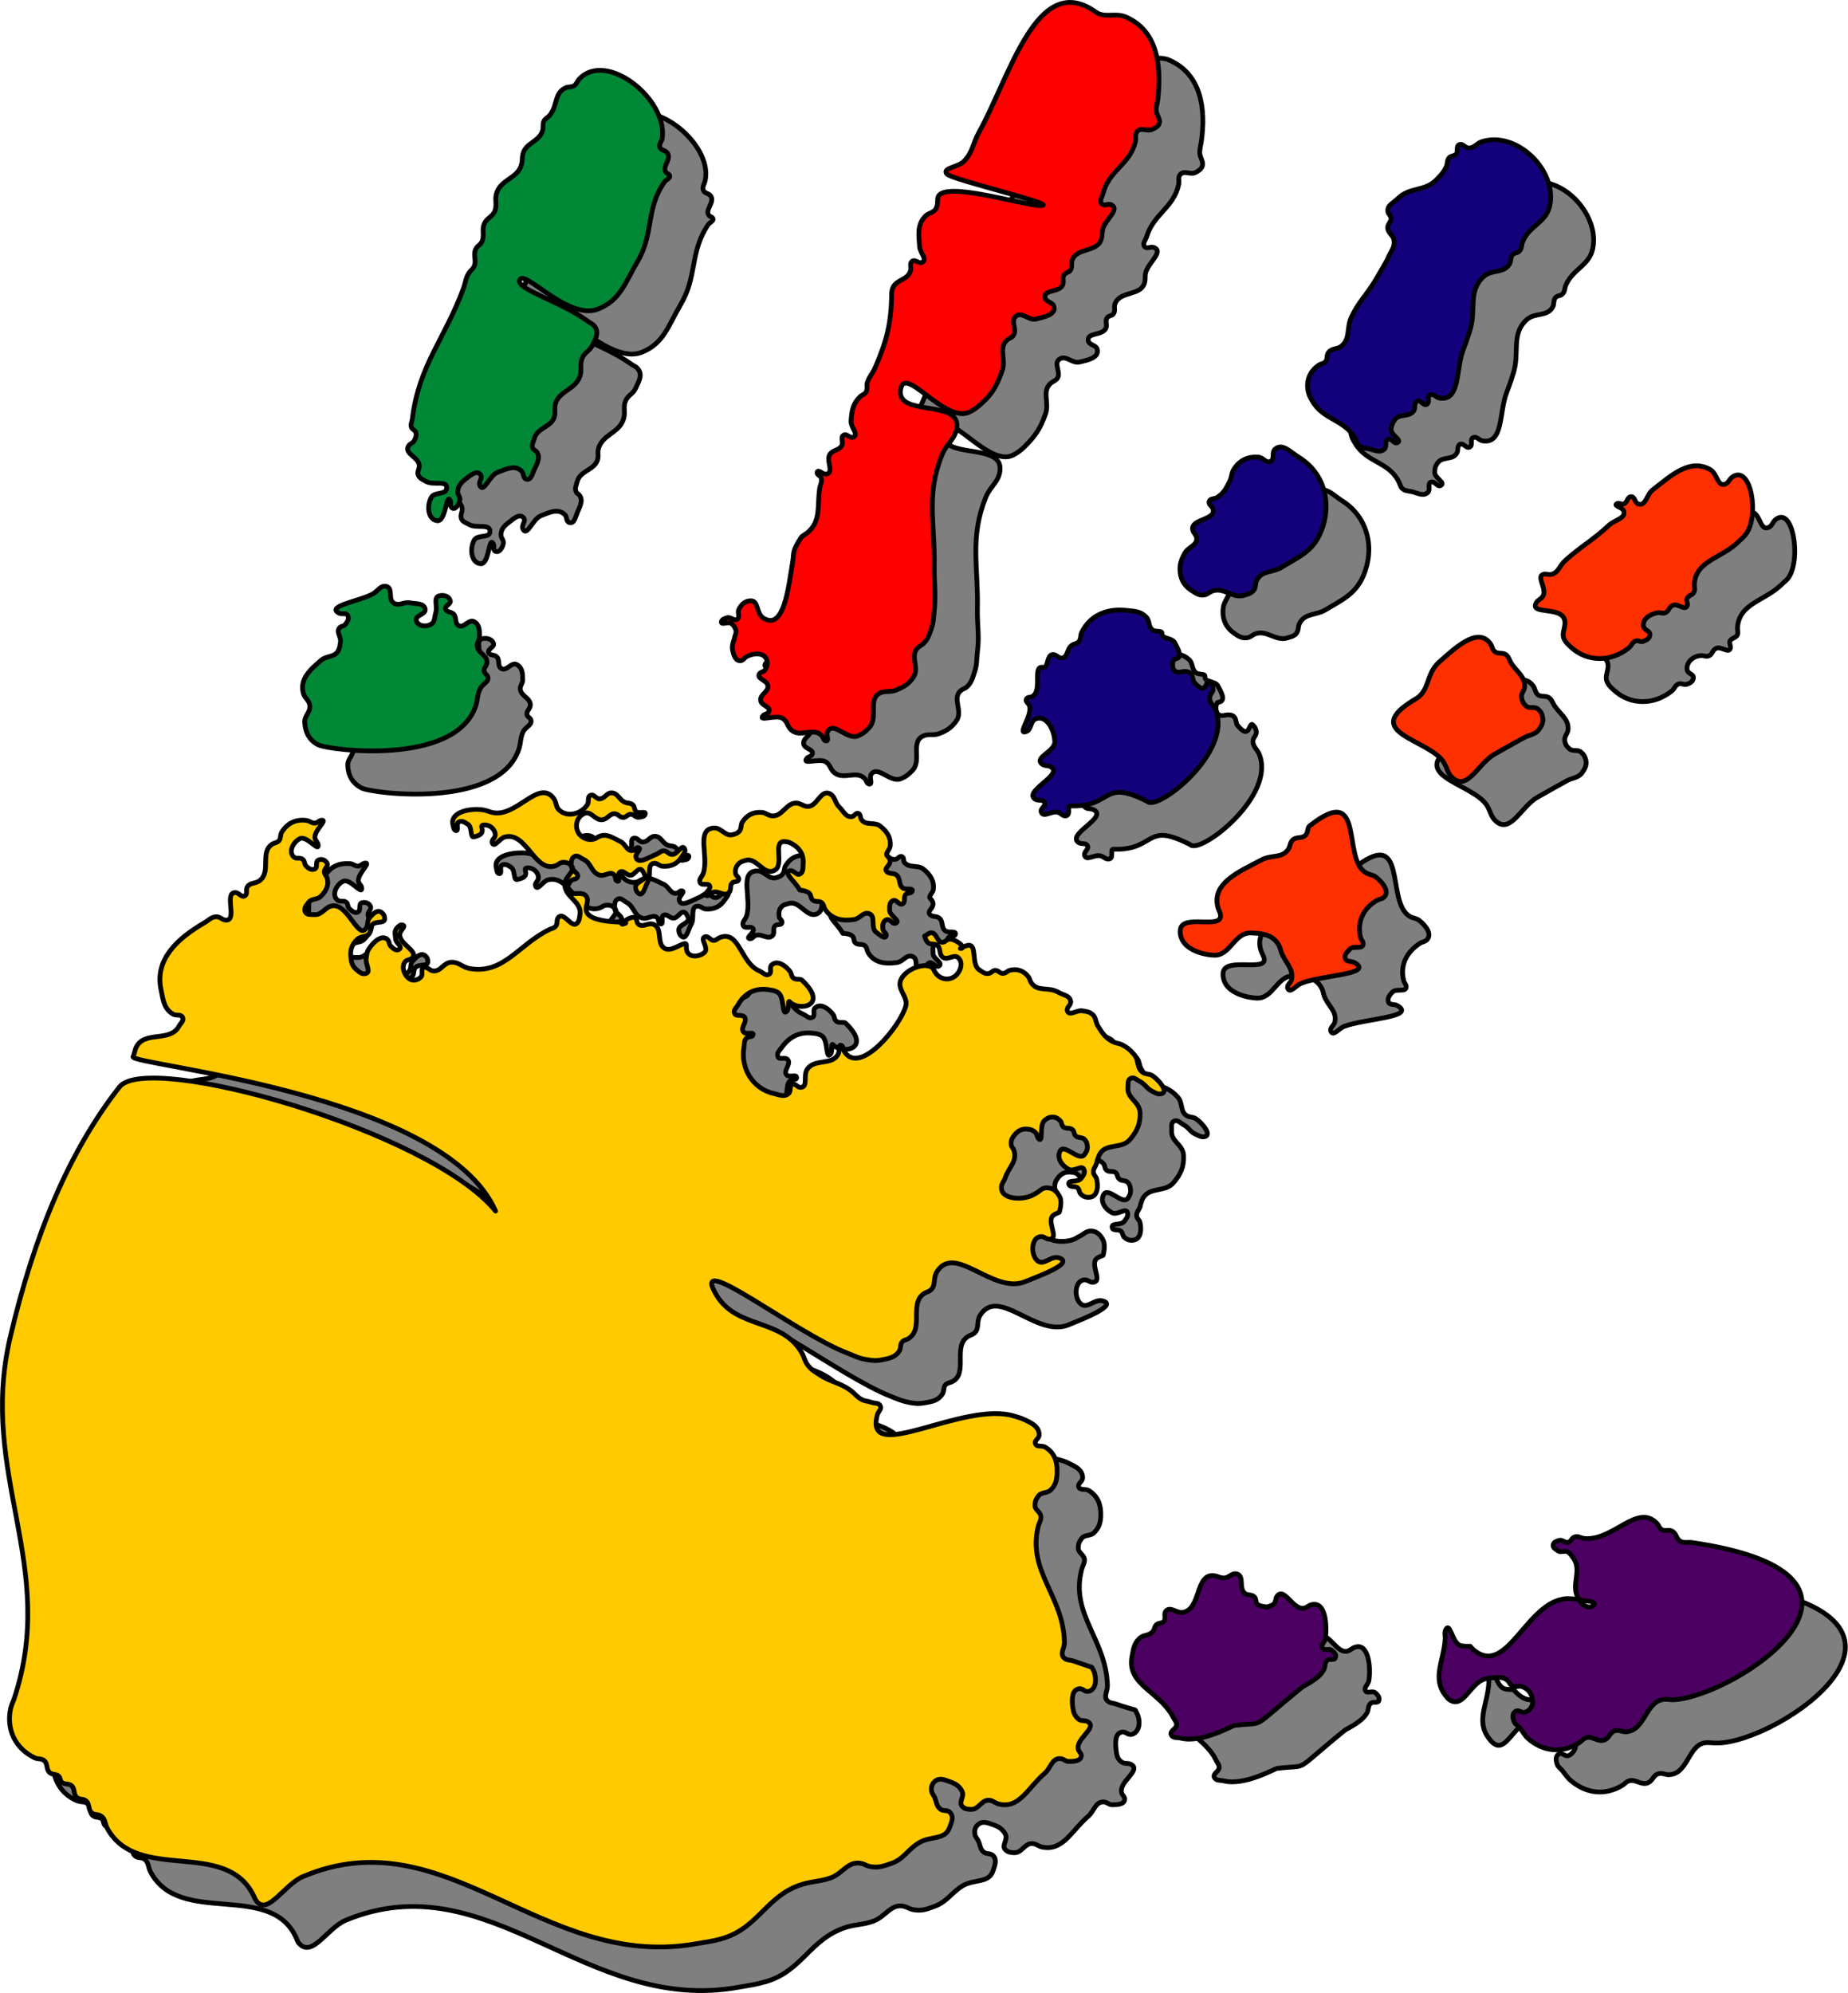 <svg xmlns="http://www.w3.org/2000/svg" xml:space="preserve" width="514.583" height="554.986" fill-rule="evenodd" stroke-linejoin="round" stroke-width="28.222" preserveAspectRatio="xMidYMid" version="1.2" viewBox="0 0 13615 14684"><defs class="ClipPathGroup"><clipPath id="a" clipPathUnits="userSpaceOnUse"><path d="M0 0h21590v27940H0z"/></clipPath></defs><g class="SlideGroup"><g class="Slide" clip-path="url(#a)" transform="translate(-4278 -11512)"><g class="Page"><g class="Group"><g class="Group"><g class="com.sun.star.drawing.ClosedBezierShape"><path fill="none" d="M14209 12835h1829v2339h-1829z" class="BoundingBox"/><path fill="#7f7f7f" d="M15346 12893c29-8 41 28 71 28 42 0 56-33 95-49 248-99 553 206 501 469-25 128-144 150-197 268-13 27-6 51-29 71-14 13-31 8-46 21-22 20-9 48-24 74-41 72-129 37-191 92-118 106-50 245-99 396-17 55-28 87-49 141-56 145-23 380-176 356-29-4-44-37-71-24-27 12 2 58-26 70-26 12-44-33-70-21-25 12-10 44-25 67-33 52-105 20-141 71-17 23-21 41-21 70 0 41 80 73 46 95-26 17-46-36-74-24s-1 52-21 74c-33 34-75 7-120-4-29-7-50-4-71-24-15-16-15-31-25-50-75-149-236-138-321-282-10-18-18-27-24-46-29-84 1-164 74-215 16-12 31-11 46-25 20-19 10-45 28-67 26-32 63-19 95-46 68-56 34-134 71-215 49-109 107-154 169-258 38-64 95-166 95-166 19-55 57-84 50-141-6-41-46-54-46-96 0-27 25-39 21-67-3-20-20-28-21-49-4-46 38-62 70-95 86-90 199-50 287-138 33-33 53-53 74-95 13-26 2-52 25-71 15-12 31-7 46-21 22-21-5-66 24-74z"/><path fill="none" stroke="#000" stroke-width="35" d="M15346 12893c29-8 41 28 71 28 42 0 56-33 95-49 248-99 553 206 501 469-25 128-144 150-197 268-13 27-6 51-29 71-14 13-31 8-46 21-22 20-9 48-24 74-41 72-129 37-191 92-118 106-50 245-99 396-17 55-28 87-49 141-56 145-23 380-176 356-29-4-44-37-71-24-27 12 2 58-26 70-26 12-44-33-70-21-25 12-10 44-25 67-33 52-105 20-141 71-17 23-21 41-21 70 0 41 80 73 46 95-26 17-46-36-74-24s-1 52-21 74c-33 34-75 7-120-4-29-7-50-4-71-24-15-16-15-31-25-50-75-149-236-138-321-282-10-18-18-27-24-46-29-84 1-164 74-215 16-12 31-11 46-25 20-19 10-45 28-67 26-32 63-19 95-46 68-56 34-134 71-215 49-109 107-154 169-258 38-64 95-166 95-166 19-55 57-84 50-141-6-41-46-54-46-96 0-27 25-39 21-67-3-20-20-28-21-49-4-46 38-62 70-95 86-90 199-50 287-138 33-33 53-53 74-95 13-26 2-52 25-71 15-12 31-7 46-21 22-21-5-66 24-74z"/></g><g class="com.sun.star.drawing.ClosedBezierShape"><path fill="none" d="M12116 16301h1476v1559h-1476z" class="BoundingBox"/><path fill="#7f7f7f" d="M12566 16485c63-129 189-182 332-162 57 8 99 9 141 49 30 29 17 68 49 95 22 19 71 4 67 29-3 46 75 29 96 70 22 42 67 113 0 120-17 0-35 114 46 96 99-21 81 50 96 71 98 123 84-32 116 0 15 15 22 28 25 49 3 29-25 42-25 71 0 41 30 57 46 95 123 302-410 721-502 671-7-7-96-51-162-67-160-37-159 106-411 96-24 0 2 58-24 70s-43-14-71-21c-44-11-104 40-116-3-8-28 33-45 21-71-12-25-45-8-67-25-84-61 204-177 120-236-25-18-52-4-74-26-56-50 100-90 98-166-1-84-62-197-141-165-43 17-27 79-70 95-70 25 51-121 24-191-7-19-32-27-24-46 8-20 31-12 49-24 74-48-3-226 71-215 49 10 28-89 74-93 29-3 41 27 70 25 46-4 36-66 75-92 17-11 33-9 46-25 20-23 12-47 25-74z"/><path fill="none" stroke="#000" stroke-width="35" d="M12566 16485c63-129 189-182 332-162 57 8 99 9 141 49 30 29 17 68 49 95 22 19 71 4 67 29-3 46 75 29 96 70 22 42 67 113 0 120-17 0-35 114 46 96 99-21 81 50 96 71 98 123 84-32 116 0 15 15 22 28 25 49 3 29-25 42-25 71 0 41 30 57 46 95 123 302-410 721-502 671-7-7-96-51-162-67-160-37-159 106-411 96-24 0 2 58-24 70s-43-14-71-21c-44-11-104 40-116-3-8-28 33-45 21-71-12-25-45-8-67-25-84-61 204-177 120-236-25-18-52-4-74-26-56-50 100-90 98-166-1-84-62-197-141-165-43 17-27 79-70 95-70 25 51-121 24-191-7-19-32-27-24-46 8-20 31-12 49-24 74-48-3-226 71-215 49 10 28-89 74-93 29-3 41 27 70 25 46-4 36-66 75-92 17-11 33-9 46-25 20-23 12-47 25-74z"/></g><g class="com.sun.star.drawing.ClosedBezierShape"><path fill="none" d="M9733 17652h1603v1100H9733z" class="BoundingBox"/><path fill="#7f7f7f" d="M9852 17928c60-3 88 66 145 50 19-6 33-10 46-25 18-21 9-44 25-67 33-52 79-77 141-71 28 3 42 18 70 21 82 9 109-102 191-91 29 4 41 22 71 24 75 7 98-125 166-95 43 20 37 65 71 99 32 33 49 74 95 70 21-1 29-27 49-21 19 6 8 32 21 46 40 43 97 11 142 50 47 40 76 82 70 144-3 28-39 53-25 67 64 64-33 88 0 121 20 20 45 8 67 25 33 25 13 71 46 95 25 18 80-5 74 25-4 20-33 7-49 21-22 20 6 61-21 74-28 13-46-40-74-28s-21 44-21 74c0 40 77 68 45 92-24 18-46-34-74-22-25 12-23 40-21 67 2 21 30 31 21 50-12 27-46-8-70-25-49-33 1-126-57-141-44-12-63 39-109 46-86 13-166 3-212-71-11-17-7-33-21-49-20-23-52-4-74-25-15-14-7-34-21-49-20-21-72-21-72-21-27-57-133-140-70-145 29-2 44 37 70 25 27-12 21-42 25-72 8-60-18-105-67-141-25-18-43-25-74-28-88-8 9 178-71 216-79 38-128-100-211-75-20 6-34 7-50 21-22 22-24 45-21 75 2 20 25 27 21 46-4 21-33 7-49 21-23 20 0 53-21 74-33 33-75-15-120-3-21 5-29 31-50 25-28-9 39-43 29-71-11-28-62 3-74-25-12-26 15-43 24-70 41-127-57-325 74-333z"/><path fill="none" stroke="#000" stroke-width="35" d="M9852 17928c60-3 88 66 145 50 19-6 33-10 46-25 18-21 9-44 25-67 33-52 79-77 141-71 28 3 42 18 70 21 82 9 109-102 191-91 29 4 41 22 71 24 75 7 98-125 166-95 43 20 37 65 71 99 32 33 49 74 95 70 21-1 29-27 49-21 19 6 8 32 21 46 40 43 97 11 142 50 47 40 76 82 70 144-3 28-39 53-25 67 64 64-33 88 0 121 20 20 45 8 67 25 33 25 13 71 46 95 25 18 80-5 74 25-4 20-33 7-49 21-22 20 6 61-21 74-28 13-46-40-74-28s-21 44-21 74c0 40 77 68 45 92-24 18-46-34-74-22-25 12-23 40-21 67 2 21 30 31 21 50-12 27-46-8-70-25-49-33 1-126-57-141-44-12-63 39-109 46-86 13-166 3-212-71-11-17-7-33-21-49-20-23-52-4-74-25-15-14-7-34-21-49-20-21-72-21-72-21-27-57-133-140-70-145 29-2 44 37 70 25 27-12 21-42 25-72 8-60-18-105-67-141-25-18-43-25-74-28-88-8 9 178-71 216-79 38-128-100-211-75-20 6-34 7-50 21-22 22-24 45-21 75 2 20 25 27 21 46-4 21-33 7-49 21-23 20 0 53-21 74-33 33-75-15-120-3-21 5-29 31-50 25-28-9 39-43 29-71-11-28-62 3-74-25-12-26 15-43 24-70 41-127-57-325 74-333z"/></g><g class="com.sun.star.drawing.ClosedBezierShape"><path fill="none" d="M15184 22992h2709v1741h-2709z" class="BoundingBox"/><path fill="#7f7f7f" d="M15247 23905c1-27-10-47 3-72 30-53 50 94 106 118 26 11 71 7 71 7 13 14 20 22 35 35 235 209 399-440 710-385 29 5 46 3 74 10 37 9 109 1 92 36-14 28-56 15-81-4-16-12-18-25-28-42-61-103 33-212-43-304-13-16-21-27-39-38-24-17-49 1-74-15-17-10-37-18-35-38 2-23 24-32 46-36 26-4 42 23 67 14 21-7 21-32 42-38 29-10 48 5 78 7 212 11 389-256 536-103 14 15 16 27 32 39 23 18 48 1 74 14 35 18 31 59 67 74 28 12 53 7 78 7 1674 244 326 1162-131 1162-26 0-41-3-67-3-144-4-139 228-282 236-32 2-51-15-81-7-39 10-41 51-78 67-53 22-96-36-148-11-17 8-23 19-39 29-126 77-265 63-378-32-31-26-42-47-67-78-14-16-28-22-36-42-10-29-15-61 11-78 24-16 47 23 74 11 17-8 25-17 36-32 17-25 16-48 11-78-7-39-32-60-68-77-28-13-53 7-78-11-16-11-17-26-32-39-43-38-90-19-148-14-124 11-183 239-278 159-15-12-21-21-32-35-98-128-7-252 0-413z"/><path fill="none" stroke="#000" stroke-width="35" d="M15247 23905c1-27-10-47 3-72 30-53 50 94 106 118 26 11 71 7 71 7 13 14 20 22 35 35 235 209 399-440 710-385 29 5 46 3 74 10 37 9 109 1 92 36-14 28-56 15-81-4-16-12-18-25-28-42-61-103 33-212-43-304-13-16-21-27-39-38-24-17-49 1-74-15-17-10-37-18-35-38 2-23 24-32 46-36 26-4 42 23 67 14 21-7 21-32 42-38 29-10 48 5 78 7 212 11 389-256 536-103 14 15 16 27 32 39 23 18 48 1 74 14 35 18 31 59 67 74 28 12 53 7 78 7 1674 244 326 1162-131 1162-26 0-41-3-67-3-144-4-139 228-282 236-32 2-51-15-81-7-39 10-41 51-78 67-53 22-96-36-148-11-17 8-23 19-39 29-126 77-265 63-378-32-31-26-42-47-67-78-14-16-28-22-36-42-10-29-15-61 11-78 24-16 47 23 74 11 17-8 25-17 36-32 17-25 16-48 11-78-7-39-32-60-68-77-28-13-53 7-78-11-16-11-17-26-32-39-43-38-90-19-148-14-124 11-183 239-278 159-15-12-21-21-32-35-98-128-7-252 0-413z"/></g><g class="com.sun.star.drawing.ClosedBezierShape"><path fill="none" d="M12910 23405h1548v1253h-1548z" class="BoundingBox"/><path fill="#7f7f7f" d="M12932 24036c12-59 18-99 60-139 30-29 67-18 95-49 17-19 12-41 32-57 15-12 32-5 46-17 24-21-1-56 21-78 34-34 76 15 125 7 134-23 89-275 225-268 30 1 45 18 74 18 41 0 61-38 99-29 57 16 11 104 57 141 23 19 51 6 70 29 14 15 7 34 21 49 21 22 44 29 75 25 21-4 34-9 49-25 17-18 5-41 21-60 59-66 123 119 206 92 22-7 30-21 53-28 98-34 118 143 102 246-5 31-39 48-25 75 14 24 49-4 71 14 19 15 34 32 28 57-6 24-41 6-60 21-23 19-13 45-28 71-41 71-138 109-166 130-400 325-241 247-498 279-11 0-238 130-389 92-29-7-57 1-71-25-16-29 38-44 35-78-2-22-15-32-24-52-92-188-345-237-304-441z"/><path fill="none" stroke="#000" stroke-width="35" d="M12932 24036c12-59 18-99 60-139 30-29 67-18 95-49 17-19 12-41 32-57 15-12 32-5 46-17 24-21-1-56 21-78 34-34 76 15 125 7 134-23 89-275 225-268 30 1 45 18 74 18 41 0 61-38 99-29 57 16 11 104 57 141 23 19 51 6 70 29 14 15 7 34 21 49 21 22 44 29 75 25 21-4 34-9 49-25 17-18 5-41 21-60 59-66 123 119 206 92 22-7 30-21 53-28 98-34 118 143 102 246-5 31-39 48-25 75 14 24 49-4 71 14 19 15 34 32 28 57-6 24-41 6-60 21-23 19-13 45-28 71-41 71-138 109-166 130-400 325-241 247-498 279-11 0-238 130-389 92-29-7-57 1-71-25-16-29 38-44 35-78-2-22-15-32-24-52-92-188-345-237-304-441z"/></g><g class="com.sun.star.drawing.ClosedBezierShape"><path fill="none" d="M13270 15104h1112v1132h-1112z" class="BoundingBox"/><path fill="#7f7f7f" d="M13687 15285c46-63 102-96 181-88 37 3 55 45 88 31 35-14 3-67 32-91 56-46 114 25 176 63 192 120 247 351 156 559-59 132-154 172-279 247-68 40-139 22-183 88-21 30-8 61-32 88-18 18-34 20-58 28-90 32-154-61-243-28-23 9-32 24-57 28-36 6-60-7-91-28-66-45-95-104-88-183 3-39 18-58 35-92 25-50 93-61 85-117-4-25-26-34-29-60-9-83 169-68 152-149-5-26-40-35-32-60 8-24 40-12 60-28 48-36 69-66 95-120 17-33 11-59 32-88z"/><path fill="none" stroke="#000" stroke-width="35" d="M13687 15285c46-63 102-96 181-88 37 3 55 45 88 31 35-14 3-67 32-91 56-46 114 25 176 63 192 120 247 351 156 559-59 132-154 172-279 247-68 40-139 22-183 88-21 30-8 61-32 88-18 18-34 20-58 28-90 32-154-61-243-28-23 9-32 24-57 28-36 6-60-7-91-28-66-45-95-104-88-183 3-39 18-58 35-92 25-50 93-61 85-117-4-25-26-34-29-60-9-83 169-68 152-149-5-26-40-35-32-60 8-24 40-12 60-28 48-36 69-66 95-120 17-33 11-59 32-88z"/></g><g class="com.sun.star.drawing.ClosedBezierShape"><path fill="none" d="M4595 17649h8598v8547H4595z" class="BoundingBox"/><path fill="#7f7f7f" d="M6674 17962c40-67 103-93 181-88 27 2 41 23 67 18 18-4 24-18 43-21 54-10-56 79-46 134 3 21 23 28 24 49 5 57-86-74-137-49-51 24-86 100-43 137 21 18 48 0 67 18 15 13 7 33 22 46 19 18 39 36 63 25 26-12 1-59 28-68 26-7 53 1 64 25 11 25-22 41-18 67 3 18 15 25 21 43 20 52-11 93-49 134-27 29-66 14-92 45-17 22-32 43-21 67 12 25 40 21 67 22 59 1 76-59 134-67 114-17 188 261 247 162 14-24 3-47 21-67 26-30 61-66 92-42 16 12 21 26 21 45 0 40-66 13-92 43-16 20-6 42-21 63-21 32-60 19-88 46-40 39-52 79-46 134 5 38 15 62 43 88 20 20 40 37 67 29 42-14-5-70 3-113 6-27 6-45 21-67 35-49 97-111 138-67 13 14 7 32 21 45 19 18 45 40 64 22 21-22-27-44-29-74-2-32-8-59 14-82 14-13 25-26 43-21 25 8-18 38-21 64-10 77 140 122 88 180-15 16-35 9-50 24-40 44 8 143 67 138 22-2 35-9 50-25 18-19-7-55 17-67 27-13 42 23 71 25 58 4 76-66 134-67 56-1 80 38 134 49 251 51 360-175 589-289 17-8 29-9 43-21 21-20 1-53 24-71 44-34 95 85 134 46 19-18 17-38 22-63 18-98-115-131-110-230 3-55 86-96 46-134-19-18-37-24-63-21-21 2-30 15-50 21-160 51-215-250-377-208-39 10-78 83-92 46-9-24 22-37 21-63-2-43-42-75-85-71-42 4 43 63-70 85-32 10-14-67-46-89-22-15-43-29-67-17-23 11 5 66-21 63-18-2-17-24-21-42-25-93 126-118 222-109 28 2 43 12 70 17 177 32 344-250 449-106 23 32 13 65 42 92 60 56 166 33 208-39 15-26-8-65 21-74 27-8 39 28 67 28 40 0 53-45 92-42 42 3 50 46 88 64 24 11 45 3 64 21 15 15 8 35 24 49 22 19 76-10 71 18-4 21-28 22-50 25-25 3-37-23-63-22-20 1-26 23-46 25-29 3-38-29-67-32-40-4-52 40-92 46-54 8-83-68-134-46-50 23-69 84-46 134 24 51 92 74 134 46 68-42 113-3 177 25 41 18 50 72 95 67 18-2 25-21 42-18 27 5-25 40-21 67 9 59 97 2 152-21 20-8 28-23 49-25 29-1 39 29 67 29 40 0 75-82 92-46 11 24-10 41-25 63-33 50-78 70-137 67-26-1-38-23-64-21-55 5-18 86-46 134-21 38-36 117-70 88-14-11-19-24-21-42-6-46 84-53 70-95-42-99-69 10-113 3-28-4-44-34-70-21-23 12 5 67-21 64-20-3-10-32-25-46-31-29-68 14-109 3-62-16-60-86-117-116-23-12-39-35-63-25-26 11-24 39-25 67-1 40 72 61 46 92-12 14-28 9-42 21-23 19-31 41-29 71 5 56 109-3 138 46 22 37-14 71 0 112 34 106 162 123 268 92 37-11 57-69 88-46 15 11 7 31 21 43 35 29 76-12 117 7 71 33 16 150 88 180 57 23 159-78 155-22-10 96 89 81 131 46 35-29-39-113 7-116 27-2 36 34 63 32 21-2 27-19 46-25 142-45 153 190 289 247 27 11 45 38 71 25s-1-53 21-71c42-35 98 6 131 49 13 18 8 36 24 50 22 19 57 0 71 17 198 191-32 230-95 156-18-14 0 48-18 70-38 46-15-109-67-137-25-14-42-15-71-18-95-9-165 28-222 106-16 23-38 40-28 67s50 1 71 21c32 32-38 87-4 116 21 19 71-10 71 18 0 22-35 10-50 25-19 19-16 40-21 67-28 156 374 375 219 343-43-9 82 31 113 0 19-20-1-55 24-67 25-11 40 25 67 21 55-7 13-91 46-135 60-80 185-24 230-113 11-23-4-72 21-63 17 6 11 26 21 42 113 188 417-187 456-332 14-70-73-126-39-197 42-89 208-134 244-67 38 85 135 80 176 25 26-36 36-80 7-113-30-34-80 23-116-4-32-23-10-69-43-92-22-15-47 1-67-17-16-15-24-50-24-50 17-9 25-23 45-24 44-2 45 72 89 70 21-1 28-19 49-21 43-4 42 76 85 71 20-3 26-21 46-25 76-16 24 135 88 180 22 16 39 27 67 25 21-2 28-19 49-22 26-2 38 25 64 22 21-3 28-19 49-25 52-16 97 7 131 49 13 17 12 32 24 50 46 66 128 22 198 63 39 23 87 26 92 71 2 27-32 40-25 67 10 42 70-11 113 0 28 7 47 6 70 24 31 25 22 59 43 92 31 51 55 77 105 110 26 16 47 14 75 28 38 19 59 34 88 67 38 43 15 102 63 134 24 16 47 8 71 25 47 31 119 120 63 131-26 5-42-7-67-18-38-16-47-47-84-67-28-15-47-43-75-29-25 13-15 43-17 72-5 78 85 102 88 180 4 83-20 137-74 201-63 73-169 29-222 109-16 24-25 71-25 71-10 24-26 37-25 63 1 22 20 29 25 50 12 52 7 120-46 130-28 5-49-2-70-21-14-13-9-29-22-42-18-22-61-1-67-29-8-38 66-14 89-46 15-21 31-37 24-63-10-43-73 20-113 0-51-26-91-83-63-134 34-62 139 83 180 25 16-24 22-43 17-71-2-18-6-28-17-42-18-22-47-8-67-29-13-13-9-28-21-42-21-22-55-1-74-25-12-13-7-28-18-42-18-22-39-31-67-28-20 2-30 12-46 25-44 34-15 178-49 134-11-14-7-28-18-43-17-22-39-26-67-28-40-2-68 13-92 46-17 23-23 42-21 71 1 17 13 25 18 42 22 80-30 128-64 204-11 25-25 37-28 64-8 85 127 98 208 71 18-6 26-14 42-22 37-16 53-43 92-42 43 2 69 29 88 67 21 39 0 113 0 113-18 8-30 9-45 21-56 42 43 166-25 176-28 5-43-21-71-17-68 10-76 130-24 176 47 43 100-38 162-21 115 31-140 131-251 176-236 98-515-287-652-70-30 47-2 101-46 134-15 11-27 12-42 21-119 72 5 276-120 335-17 8-29 7-43 18-24 20-10 48-28 74-32 47-75 54-130 63-44 8-71 5-114-3-56-11-85-25-138-46-383-150-1181-775-963-427 157 252 496 163 631 427 18 35 17 62 43 92 28 33 52 42 88 67 81 56 146 55 226 113 35 25 45 53 84 70 25 11 42 9 67 18 30 10 63 3 72 32 7 24-17 36-25 60-127 374 636-104 1013 14 25 8 40 10 63 21 58 28 119 52 117 116-1 27-36 38-29 64 9 30 48 12 75 28 66 42 89 102 88 180-1 54-11 92-50 131-28 27-67 11-91 42-18 23-25 41-25 70 0 39 46 50 46 89 0 28-14 42-21 70-86 330 181 513 190 854 1 44-31 82 0 113 20 20 41 15 67 25s41 14 67 22c28 8 71 21 71 21 8 18 15 27 21 46 18 52 5 122-49 134-27 5-41-21-68-18-54 7-52 79-45 134 4 38 10 67 42 88 24 16 47 3 71 18 73 46-100 129-71 212 6 17 21 23 21 42 0 39-52 42-92 42-26 0-37-20-63-21-62-2-69 69-117 109-120 103-184 257-338 223-27-6-39-22-67-25-60-6-78 70-138 67-26-1-44-3-63-21-32-30 19-74 0-113-20-39-47-56-88-71-42-15-80-31-113-3-23 19-29 42-25 70 2 19 12 27 21 43 21 34 14 68 46 92 23 16 47 5 67 24 31 31 14 71 0 113-30 92-139 60-222 109-86 52-114 117-208 152-58 22-95 36-157 25-28-5-42-18-70-25-95-22-134 77-226 110-76 27-124 21-201 45-263 84-321 320-586 399-78 23-124 28-204 42-1126 205-1835-930-2893-494-140 58-248 282-347 170-12-14-13-26-21-43-193-416-858-77-1072-483-19-35-12-67-43-92-23-18-48-6-70-24-30-25-12-66-43-88-22-17-44-6-67-22-33-22-14-67-45-91-23-17-47-6-68-25-14-13-7-32-21-46-19-20-45-7-67-25-30-24-10-69-42-91-23-16-44-8-71-18-145-56-207-207-176-360 6-30 15-45 25-74 319-988-264-1651-29-2661 179-764 438-1379 805-1845 208-269 2294 321 2774 914-381-875-2704-1077-2672-1141 11-21 12-44 25-70 62-122 251-34 314-155 12-24 36-40 24-64-11-25-43-10-67-25-68-40-74-105-88-183-40-223 125-368 318-487 33-20 49-44 88-46 30-1 44 25 74 25 84 0-17-207 67-205 28 1 42 38 67 25 25-12 4-46 21-67 26-31 62-20 92-46 83-72-3-211 92-268 17-10 32-6 46-21 17-20 11-41 24-64z"/><path fill="none" stroke="#000" stroke-width="35" d="M6674 17962c40-67 103-93 181-88 27 2 41 23 67 18 18-4 24-18 43-21 54-10-56 79-46 134 3 21 23 28 24 49 5 57-86-74-137-49-51 24-86 100-43 137 21 18 48 0 67 18 15 13 7 33 22 46 19 18 39 36 63 25 26-12 1-59 28-68 26-7 53 1 64 25 11 25-22 41-18 67 3 18 15 25 21 43 20 52-11 93-49 134-27 29-66 14-92 45-17 22-32 43-21 67 12 25 40 21 67 22 59 1 76-59 134-67 114-17 188 261 247 162 14-24 3-47 21-67 26-30 61-66 92-42 16 12 21 26 21 45 0 40-66 13-92 43-16 20-6 42-21 63-21 32-60 19-88 46-40 39-52 79-46 134 5 38 15 62 43 88 20 20 40 37 67 29 42-14-5-70 3-113 6-27 6-45 21-67 35-49 97-111 138-67 13 14 7 32 21 45 19 18 45 40 64 22 21-22-27-44-29-74-2-32-8-59 14-82 14-13 25-26 43-21 25 8-18 38-21 64-10 77 140 122 88 180-15 16-35 9-50 24-40 44 8 143 67 138 22-2 35-9 50-25 18-19-7-55 17-67 27-13 42 23 71 25 58 4 76-66 134-67 56-1 80 38 134 49 251 51 360-175 589-289 17-8 29-9 43-21 21-20 1-53 24-71 44-34 95 85 134 46 19-18 17-38 22-63 18-98-115-131-110-230 3-55 86-96 46-134-19-18-37-24-63-21-21 2-30 15-50 21-160 51-215-250-377-208-39 10-78 83-92 46-9-24 22-37 21-63-2-43-42-75-85-71-42 4 43 63-70 85-32 10-14-67-46-89-22-15-43-29-67-17-23 11 5 66-21 63-18-2-17-24-21-42-25-93 126-118 222-109 28 2 43 12 70 17 177 32 344-250 449-106 23 32 13 65 42 92 60 56 166 33 208-39 15-26-8-65 21-74 27-8 39 28 67 28 40 0 53-45 92-42 42 3 50 46 88 64 24 11 45 3 64 21 15 15 8 35 24 49 22 19 76-10 71 18-4 21-28 22-50 25-25 3-37-23-63-22-20 1-26 23-46 25-29 3-38-29-67-32-40-4-52 40-92 46-54 8-83-68-134-46-50 23-69 84-46 134 24 51 92 74 134 46 68-42 113-3 177 25 41 18 50 72 95 67 18-2 25-21 42-18 27 5-25 40-21 67 9 59 97 2 152-21 20-8 28-23 49-25 29-1 39 29 67 29 40 0 75-82 92-46 11 24-10 41-25 63-33 50-78 70-137 67-26-1-38-23-64-21-55 5-18 86-46 134-21 38-36 117-70 88-14-11-19-24-21-42-6-46 84-53 70-95-42-99-69 10-113 3-28-4-44-34-70-21-23 12 5 67-21 64-20-3-10-32-25-46-31-29-68 14-109 3-62-16-60-86-117-116-23-12-39-35-63-25-26 11-24 39-25 67-1 40 72 61 46 92-12 14-28 9-42 21-23 19-31 41-29 71 5 56 109-3 138 46 22 37-14 71 0 112 34 106 162 123 268 92 37-11 57-69 88-46 15 11 7 31 21 43 35 29 76-12 117 7 71 33 16 150 88 180 57 23 159-78 155-22-10 96 89 81 131 46 35-29-39-113 7-116 27-2 36 34 63 32 21-2 27-19 46-25 142-45 153 190 289 247 27 11 45 38 71 25s-1-53 21-71c42-35 98 6 131 49 13 18 8 36 24 50 22 19 57 0 71 17 198 191-32 230-95 156-18-14 0 48-18 70-38 46-15-109-67-137-25-14-42-15-71-18-95-9-165 28-222 106-16 23-38 40-28 67s50 1 71 21c32 32-38 87-4 116 21 19 71-10 71 18 0 22-35 10-50 25-19 19-16 40-21 67-28 156 374 375 219 343-43-9 82 31 113 0 19-20-1-55 24-67 25-11 40 25 67 21 55-7 13-91 46-135 60-80 185-24 230-113 11-23-4-72 21-63 17 6 11 26 21 42 113 188 417-187 456-332 14-70-73-126-39-197 42-89 208-134 244-67 38 85 135 80 176 25 26-36 36-80 7-113-30-34-80 23-116-4-32-23-10-69-43-92-22-15-47 1-67-17-16-15-24-50-24-50 17-9 25-23 45-24 44-2 45 72 89 70 21-1 28-19 49-21 43-4 42 76 85 71 20-3 26-21 46-25 76-16 24 135 88 180 22 16 39 27 67 25 21-2 28-19 49-22 26-2 38 25 64 22 21-3 28-19 49-25 52-16 97 7 131 49 13 17 12 32 24 50 46 66 128 22 198 63 39 23 87 26 92 71 2 27-32 40-25 67 10 42 70-11 113 0 28 7 47 6 70 24 31 25 22 59 43 92 31 51 55 77 105 110 26 16 47 14 75 28 38 19 59 34 88 67 38 43 15 102 63 134 24 16 47 8 71 25 47 31 119 120 63 131-26 5-42-7-67-18-38-16-47-47-84-67-28-15-47-43-75-29-25 13-15 43-17 72-5 78 85 102 88 180 4 83-20 137-74 201-63 73-169 29-222 109-16 24-25 71-25 71-10 24-26 37-25 63 1 22 20 29 25 50 12 52 7 120-46 130-28 5-49-2-70-21-14-13-9-29-22-42-18-22-61-1-67-29-8-38 66-14 89-46 15-21 31-37 24-63-10-43-73 20-113 0-51-26-91-83-63-134 34-62 139 83 180 25 16-24 22-43 17-71-2-18-6-28-17-42-18-22-47-8-67-29-13-13-9-28-21-42-21-22-55-1-74-25-12-13-7-28-18-42-18-22-39-31-67-28-20 2-30 12-46 25-44 34-15 178-49 134-11-14-7-28-18-43-17-22-39-26-67-28-40-2-68 13-92 46-17 23-23 42-21 71 1 17 13 25 18 42 22 80-30 128-64 204-11 25-25 37-28 64-8 85 127 98 208 71 18-6 26-14 42-22 37-16 53-43 92-42 43 2 69 29 88 67 21 39 0 113 0 113-18 8-30 9-45 21-56 42 43 166-25 176-28 5-43-21-71-17-68 10-76 130-24 176 47 43 100-38 162-21 115 31-140 131-251 176-236 98-515-287-652-70-30 47-2 101-46 134-15 11-27 12-42 21-119 72 5 276-120 335-17 8-29 7-43 18-24 20-10 48-28 74-32 47-75 54-130 63-44 8-71 5-114-3-56-11-85-25-138-46-383-150-1181-775-963-427 157 252 496 163 631 427 18 35 17 62 43 92 28 33 52 42 88 67 81 56 146 55 226 113 35 25 45 53 84 70 25 11 42 9 67 18 30 10 63 3 72 32 7 24-17 36-25 60-127 374 636-104 1013 14 25 8 40 10 63 21 58 28 119 52 117 116-1 27-36 38-29 64 9 30 48 12 75 28 66 42 89 102 88 180-1 54-11 92-50 131-28 27-67 11-91 42-18 23-25 41-25 70 0 39 46 50 46 89 0 28-14 42-21 70-86 330 181 513 190 854 1 44-31 82 0 113 20 20 41 15 67 25s41 14 67 22c28 8 71 21 71 21 8 18 15 27 21 46 18 52 5 122-49 134-27 5-41-21-68-18-54 7-52 79-45 134 4 38 10 67 42 88 24 16 47 3 71 18 73 46-100 129-71 212 6 17 21 23 21 42 0 39-52 42-92 42-26 0-37-20-63-21-62-2-69 69-117 109-120 103-184 257-338 223-27-6-39-22-67-25-60-6-78 70-138 67-26-1-44-3-63-21-32-30 19-74 0-113-20-39-47-56-88-71-42-15-80-31-113-3-23 19-29 42-25 70 2 19 12 27 21 43 21 34 14 68 46 92 23 16 47 5 67 24 31 31 14 71 0 113-30 92-139 60-222 109-86 52-114 117-208 152-58 22-95 36-157 25-28-5-42-18-70-25-95-22-134 77-226 110-76 27-124 21-201 45-263 84-321 320-586 399-78 23-124 28-204 42-1126 205-1835-930-2893-494-140 58-248 282-347 170-12-14-13-26-21-43-193-416-858-77-1072-483-19-35-12-67-43-92-23-18-48-6-70-24-30-25-12-66-43-88-22-17-44-6-67-22-33-22-14-67-45-91-23-17-47-6-68-25-14-13-7-32-21-46-19-20-45-7-67-25-30-24-10-69-42-91-23-16-44-8-71-18-145-56-207-207-176-360 6-30 15-45 25-74 319-988-264-1651-29-2661 179-764 438-1379 805-1845 208-269 2294 321 2774 914-381-875-2704-1077-2672-1141 11-21 12-44 25-70 62-122 251-34 314-155 12-24 36-40 24-64-11-25-43-10-67-25-68-40-74-105-88-183-40-223 125-368 318-487 33-20 49-44 88-46 30-1 44 25 74 25 84 0-17-207 67-205 28 1 42 38 67 25 25-12 4-46 21-67 26-31 62-20 92-46 83-72-3-211 92-268 17-10 32-6 46-21 17-20 11-41 24-64z"/></g><g class="com.sun.star.drawing.ClosedBezierShape"><path fill="none" d="M6810 16131h1400v1251H6810z" class="BoundingBox"/><path fill="#7f7f7f" d="M7341 16203c38-21 56-62 99-53 51 13 10 99 56 124 43 22 75-12 121-4 47 8 106-1 113 46 6 42-78 44-67 85s69 50 106 28c31-19 24-53 35-88 15-47-20-114 28-124 34-7 71 3 82 35 9 28-46 40-36 68 10 24 42 12 60 31 25 26 3 65 32 85 39 27 76-51 116-28 41 23 43 67 43 114 0 25-18 37-18 63 0 56 79 68 74 124-2 27-29 39-25 67 3 18 22 21 29 38 13 39-39 52-57 89-22 47-15 81-32 130-150 442-1084 326-1161 283-64-35-96-90-99-165-2-52 48-76 39-128-7-37-37-49-46-85-25-106 46-178 131-247 42-35 97-19 123-67 12-23 15-38 18-64 4-41-31-74-4-105 12-15 27-13 39-26 17-19 31-41 18-64-13-22-41-6-64-17-100-49 149-91 247-145z"/><path fill="none" stroke="#000" stroke-width="35" d="M7341 16203c38-21 56-62 99-53 51 13 10 99 56 124 43 22 75-12 121-4 47 8 106-1 113 46 6 42-78 44-67 85s69 50 106 28c31-19 24-53 35-88 15-47-20-114 28-124 34-7 71 3 82 35 9 28-46 40-36 68 10 24 42 12 60 31 25 26 3 65 32 85 39 27 76-51 116-28 41 23 43 67 43 114 0 25-18 37-18 63 0 56 79 68 74 124-2 27-29 39-25 67 3 18 22 21 29 38 13 39-39 52-57 89-22 47-15 81-32 130-150 442-1084 326-1161 283-64-35-96-90-99-165-2-52 48-76 39-128-7-37-37-49-46-85-25-106 46-178 131-247 42-35 97-19 123-67 12-23 15-38 18-64 4-41-31-74-4-105 12-15 27-13 39-26 17-19 31-41 18-64-13-22-41-6-64-17-100-49 149-91 247-145z"/></g><g class="com.sun.star.drawing.ClosedBezierShape"><path fill="none" d="M7582 12326h1968v3358H7582z" class="BoundingBox"/><path fill="#7f7f7f" d="M7771 15492c-33 61-23 165 46 173 68 8 60-207 95-148 12 19-6 47 15 56 30 14 55-27 60-60 3-24-18-35-18-60 0-42 23-66 56-91 36-28 79-69 110-36 22 25-20 56-4 85 31 56 71-75 131-99 64-25 125-57 176-10 20 18 9 52 35 60 37 10 45-43 60-78 20-46 44-89 11-127-8-9-17-10-21-21-12-27 0-46 7-74 21-87 136-85 153-173 4-26-3-42 3-68 28-111 156-116 187-226 14-49-6-83 14-130 18-43 55-50 74-92 22-50 51-93 21-138-15-23-34-26-56-42-184-135-516-229-506-296 25-99 359 299 584 211 165-64 198-199 289-353 123-207 66-385 201-586 13-20 47-29 35-50-6-10-16-9-25-17-40-40 42-97 11-145-15-24-49-18-56-46-7-26 8-41 14-67 63-284-429-657-611-430-14 18-17 32-35 46-21 15-40 7-63 17-85 39-59 136-120 205-15 16-28 21-39 39-14 22-3 41-11 67-24 85-115 93-145 176-10 26-4 44-11 71-28 108-155 111-187 220-15 50 7 85-14 134-18 40-50 49-71 88-24 48 3 90-24 137-11 20-27 24-39 43-29 45 10 89-14 137-10 21-26 26-39 46-24 38-21 67-35 109-127 384-316 565-381 965-5 27-18 47-4 70 8 13 21 12 28 25 15 23 6 46-7 70-10 21-34 19-45 39-31 54 73 79 77 141 2 28-15 44-7 71 9 27 32 31 57 46 55 32 157-11 155 53-2 51-92 18-117 63z"/><path fill="none" stroke="#000" stroke-width="35" d="M7771 15492c-33 61-23 165 46 173 68 8 60-207 95-148 12 19-6 47 15 56 30 14 55-27 60-60 3-24-18-35-18-60 0-42 23-66 56-91 36-28 79-69 110-36 22 25-20 56-4 85 31 56 71-75 131-99 64-25 125-57 176-10 20 18 9 52 35 60 37 10 45-43 60-78 20-46 44-89 11-127-8-9-17-10-21-21-12-27 0-46 7-74 21-87 136-85 153-173 4-26-3-42 3-68 28-111 156-116 187-226 14-49-6-83 14-130 18-43 55-50 74-92 22-50 51-93 21-138-15-23-34-26-56-42-184-135-516-229-506-296 25-99 359 299 584 211 165-64 198-199 289-353 123-207 66-385 201-586 13-20 47-29 35-50-6-10-16-9-25-17-40-40 42-97 11-145-15-24-49-18-56-46-7-26 8-41 14-67 63-284-429-657-611-430-14 18-17 32-35 46-21 15-40 7-63 17-85 39-59 136-120 205-15 16-28 21-39 39-14 22-3 41-11 67-24 85-115 93-145 176-10 26-4 44-11 71-28 108-155 111-187 220-15 50 7 85-14 134-18 40-50 49-71 88-24 48 3 90-24 137-11 20-27 24-39 43-29 45 10 89-14 137-10 21-26 26-39 46-24 38-21 67-35 109-127 384-316 565-381 965-5 27-18 47-4 70 8 13 21 12 28 25 15 23 6 46-7 70-10 21-34 19-45 39-31 54 73 79 77 141 2 28-15 44-7 71 9 27 32 31 57 46 55 32 157-11 155 53-2 51-92 18-117 63z"/></g><g class="com.sun.star.drawing.ClosedBezierShape"><path fill="none" d="M9895 11828h3264v5479H9895z" class="BoundingBox"/><path fill="#7f7f7f" d="M12666 11917c74 49 146 2 229 39 230 102 270 353 233 603-5 29-10 45-11 74-1 44 37 75 14 113-11 18-23 24-42 35-40 23-88-18-117 18-17 22-5 43-10 70-35 173-184 217-236 386-9 28-33 51-15 74 18 21 46-5 71 7 70 32-46 112-64 187-6 27 0 44-7 70-26 102-179 59-218 156-11 27 5 49-11 74-11 17-32 12-46 28-19 23 1 49-10 78-24 57-138 30-131 91 5 37 60 31 67 67 13 61-70 78-130 92-57 13-100-54-149-21-48 33 21 107-21 148-15 15-30 17-46 32-63 60-6 139-35 222-36 104-73 162-152 240-29 29-48 43-84 63-184 102-497-368-516-158-18 191 422 69 417 261-2 92-72 126-106 211-119 299-54 501-61 823-2 123 15 193 0 314-7 58-2 93-21 149-15 45-22 76-56 109-16 14-30 14-46 28-66 57 19 151-32 222-37 52-71 74-131 96-43 15-75-3-116 17-93 47-5 180-78 254-28 29-47 45-84 60-80 32-171-103-219-32-16 24 14 74-14 71-19-2-19-24-32-39-60-65-151 10-222-42-32-24-31-58-64-81-46-33-176 23-144-25 11-17 34-13 42-32 16-36-58-39-63-77-7-48 62-62 56-110-5-42-84-51-63-88 9-17 31-11 42-28 16-26 18-48 11-78-15-55-93-48-145-24-19 8-22 28-42 31-41 8-57-44-64-84-5-29 11-74 11-74 5-28 21-44 14-71-6-21-17-31-36-42-23-15-75 13-70-14 4-20 24-22 42-29 28-10 52 26 74 7 22-17-3-46 11-70 20-36 43-64 85-64 63 0 43 96 95 131 154 104 185-241 219-423 5-29 1-48 10-75 15-45 57-106 57-106 15-11 25-16 38-29 98-90 70-197 92-328 5-28 20-46 11-74-7-19-38-22-32-42 8-28 47 21 74 11 54-20-8-98 25-145 23-34 67-26 84-64 13-27-16-63 11-77 26-14 47 31 74 17 42-21-17-73-14-120 4-74 10-128 63-179 15-15 32-14 43-32 14-25 1-47 10-74 15-43 36-62 57-103 99-196 123-335 123-550 4-109 112-86 138-166 8-26-9-55 14-70 24-16 50 24 74 7 38-27-19-71-21-117-4-86-20-152 35-218 27-33 70-25 88-64 13-26 11-53 11-74 29-146 657 64 770 53 99-11-663-188-702-234-35-46 86-47 127-92 64-69 66-133 113-215 238-416 423-1195 854-885z"/><path fill="none" stroke="#000" stroke-width="35" d="M12666 11917c74 49 146 2 229 39 230 102 270 353 233 603-5 29-10 45-11 74-1 44 37 75 14 113-11 18-23 24-42 35-40 23-88-18-117 18-17 22-5 43-10 70-35 173-184 217-236 386-9 28-33 51-15 74 18 21 46-5 71 7 70 32-46 112-64 187-6 27 0 44-7 70-26 102-179 59-218 156-11 27 5 49-11 74-11 17-32 12-46 28-19 23 1 49-10 78-24 57-138 30-131 91 5 37 60 31 67 67 13 61-70 78-130 92-57 13-100-54-149-21-48 33 21 107-21 148-15 15-30 17-46 32-63 60-6 139-35 222-36 104-73 162-152 240-29 29-48 43-84 63-184 102-497-368-516-158-18 191 422 69 417 261-2 92-72 126-106 211-119 299-54 501-61 823-2 123 15 193 0 314-7 58-2 93-21 149-15 45-22 76-56 109-16 14-30 14-46 28-66 57 19 151-32 222-37 52-71 74-131 96-43 15-75-3-116 17-93 47-5 180-78 254-28 29-47 45-84 60-80 32-171-103-219-32-16 24 14 74-14 71-19-2-19-24-32-39-60-65-151 10-222-42-32-24-31-58-64-81-46-33-176 23-144-25 11-17 34-13 42-32 16-36-58-39-63-77-7-48 62-62 56-110-5-42-84-51-63-88 9-17 31-11 42-28 16-26 18-48 11-78-15-55-93-48-145-24-19 8-22 28-42 31-41 8-57-44-64-84-5-29 11-74 11-74 5-28 21-44 14-71-6-21-17-31-36-42-23-15-75 13-70-14 4-20 24-22 42-29 28-10 52 26 74 7 22-17-3-46 11-70 20-36 43-64 85-64 63 0 43 96 95 131 154 104 185-241 219-423 5-29 1-48 10-75 15-45 57-106 57-106 15-11 25-16 38-29 98-90 70-197 92-328 5-28 20-46 11-74-7-19-38-22-32-42 8-28 47 21 74 11 54-20-8-98 25-145 23-34 67-26 84-64 13-27-16-63 11-77 26-14 47 31 74 17 42-21-17-73-14-120 4-74 10-128 63-179 15-15 32-14 43-32 14-25 1-47 10-74 15-43 36-62 57-103 99-196 123-335 123-550 4-109 112-86 138-166 8-26-9-55 14-70 24-16 50 24 74 7 38-27-19-71-21-117-4-86-20-152 35-218 27-33 70-25 88-64 13-26 11-53 11-74 29-146 657 64 770 53 99-11-663-188-702-234-35-46 86-47 127-92 64-69 66-133 113-215 238-416 423-1195 854-885z"/></g><g class="com.sun.star.drawing.ClosedBezierShape"><path fill="none" d="M15887 15240h1633v1460h-1633z" class="BoundingBox"/><path fill="#7f7f7f" d="M17199 15289c50 32 49 128 105 110 29-9 31-37 53-57 129-110 193 283 99 424-15 22-30 30-49 49-127 126-315 140-328 319-2 20 6 33 0 52-9 29-49 24-57 53-4 19 10 31 4 50-13 39-69-19-106 0-28 14-26 48-56 56-20 6-33-4-53-3-58 2-113 49-103 106 5 28 46 28 46 56 0 27-23 41-49 49-22 7-36-9-58-3-28 8-30 35-53 53-130 104-304 106-426-7-21-19-33-29-46-53-31-54 22-103-4-159-38-83-249-28-208-109 14-27 41-28 56-53 34-54-57-145 4-163 20-5 33 4 53 0 55-10 65-59 106-99 118-113 204-154 324-265 42-39 124-48 106-102-9-27-73-30-53-50 15-14 33 7 53 0 28-8 24-52 53-52s25 44 53 52c57 18 61-69 107-105 137-110 277-241 427-149z"/><path fill="none" stroke="#000" stroke-width="35" d="M17199 15289c50 32 49 128 105 110 29-9 31-37 53-57 129-110 193 283 99 424-15 22-30 30-49 49-127 126-315 140-328 319-2 20 6 33 0 52-9 29-49 24-57 53-4 19 10 31 4 50-13 39-69-19-106 0-28 14-26 48-56 56-20 6-33-4-53-3-58 2-113 49-103 106 5 28 46 28 46 56 0 27-23 41-49 49-22 7-36-9-58-3-28 8-30 35-53 53-130 104-304 106-426-7-21-19-33-29-46-53-31-54 22-103-4-159-38-83-249-28-208-109 14-27 41-28 56-53 34-54-57-145 4-163 20-5 33 4 53 0 55-10 65-59 106-99 118-113 204-154 324-265 42-39 124-48 106-102-9-27-73-30-53-50 15-14 33 7 53 0 28-8 24-52 53-52s25 44 53 52c57 18 61-69 107-105 137-110 277-241 427-149z"/></g><g class="com.sun.star.drawing.ClosedBezierShape"><path fill="none" d="M13271 17793h1554v1349h-1554z" class="BoundingBox"/><path fill="#7f7f7f" d="M14246 17914c416-335 234 246 420 350 25 14 44 11 67 28 48 37 100 103 56 145-15 14-31 13-49 24-99 64-150 162-120 276 5 18 18 26 18 45 0 44-73 8-103 40-20 22-37 43-28 71 9 27 43 13 67 28 141 84-238 95-392 152-38 14-81 76-98 38-13-26 21-41 28-70 18-80-51-117-79-194-7-21-7-34-17-54-41-79-120-91-208-92-124-1-149 170-272 164-120-7-256-64-247-185 10-125 341 2 300-116-7-20-15-30-21-50-56-176 159-258 321-349 72-42 148-11 198-79 17-23 11-47 32-67 30-28 73-6 99-38 18-22 7-57 28-67z"/><path fill="none" stroke="#000" stroke-width="35" d="M14246 17914c416-335 234 246 420 350 25 14 44 11 67 28 48 37 100 103 56 145-15 14-31 13-49 24-99 64-150 162-120 276 5 18 18 26 18 45 0 44-73 8-103 40-20 22-37 43-28 71 9 27 43 13 67 28 141 84-238 95-392 152-38 14-81 76-98 38-13-26 21-41 28-70 18-80-51-117-79-194-7-21-7-34-17-54-41-79-120-91-208-92-124-1-149 170-272 164-120-7-256-64-247-185 10-125 341 2 300-116-7-20-15-30-21-50-56-176 159-258 321-349 72-42 148-11 198-79 17-23 11-47 32-67 30-28 73-6 99-38 18-22 7-57 28-67z"/></g><g class="com.sun.star.drawing.ClosedBezierShape"><path fill="none" d="M14846 16503h1137v1103h-1137z" class="BoundingBox"/><path fill="#7f7f7f" d="M15195 16710c118-105 293-272 381-141 13 21 11 38 28 57 24 26 60 5 89 28 19 16 22 32 35 53 43 67 106 98 103 177-2 34-30 51-25 85 4 27 14 42 35 60 27 22 59 2 85 24 20 17 29 32 35 57 9 36-4 61-25 92-28 42-71 38-116 63-84 47-133 73-216 121-118 68-194 265-300 180-40-32-42-68-67-113-100-178-639-223-209-477 102-60 75-184 167-266z"/><path fill="none" stroke="#000" stroke-width="35" d="M15195 16710c118-105 293-272 381-141 13 21 11 38 28 57 24 26 60 5 89 28 19 16 22 32 35 53 43 67 106 98 103 177-2 34-30 51-25 85 4 27 14 42 35 60 27 22 59 2 85 24 20 17 29 32 35 57 9 36-4 61-25 92-28 42-71 38-116 63-84 47-133 73-216 121-118 68-194 265-300 180-40-32-42-68-67-113-100-178-639-223-209-477 102-60 75-184 167-266z"/></g></g><g class="Group"><g class="com.sun.star.drawing.ClosedBezierShape"><path fill="none" d="M13893 12524h1828v2331h-1828z" class="BoundingBox"/><path fill="#13017c" d="M15028 12578c27-13 42 24 71 24 41 1 56-33 95-46 256-83 557 209 502 471-27 127-151 146-200 266-11 27-4 50-25 70-14 15-33 9-47 24-21 20-10 45-25 70-41 72-129 37-191 93-118 108-52 246-101 398-18 55-28 87-49 141-55 145-21 379-173 356-29-4-45-37-71-24-26 12 2 58-25 70-26 13-44-37-70-24-27 13-9 46-25 71-33 52-109 17-142 69-16 25-24 42-25 71 0 41 84 77 47 95-27 13-45-37-71-24s-4 50-25 71c-32 32-73 8-118-2-29-6-51-3-72-24-14-15-13-29-23-47-80-148-241-138-321-285-10-18-17-28-23-48-26-83 0-163 73-212 17-12 33-9 47-23 21-21 7-48 25-71 25-33 63-20 95-46 67-57 36-133 73-213 51-109 105-156 169-259 39-64 96-165 96-165 19-55 57-84 49-142-5-41-47-53-46-95 0-29 28-42 24-71-3-20-20-27-23-47-6-46 39-61 72-94 87-88 198-51 285-139 32-33 52-53 72-94 13-26 4-50 24-71 15-14 33-9 48-23 21-21-2-58 24-71z"/><path fill="none" stroke="#000" stroke-width="35" d="M15028 12578c27-13 42 24 71 24 41 1 56-33 95-46 256-83 557 209 502 471-27 127-151 146-200 266-11 27-4 50-25 70-14 15-33 9-47 24-21 20-10 45-25 70-41 72-129 37-191 93-118 108-52 246-101 398-18 55-28 87-49 141-55 145-21 379-173 356-29-4-45-37-71-24-26 12 2 58-25 70-26 13-44-37-70-24-27 13-9 46-25 71-33 52-109 17-142 69-16 25-24 42-25 71 0 41 84 77 47 95-27 13-45-37-71-24s-4 50-25 71c-32 32-73 8-118-2-29-6-51-3-72-24-14-15-13-29-23-47-80-148-241-138-321-285-10-18-17-28-23-48-26-83 0-163 73-212 17-12 33-9 47-23 21-21 7-48 25-71 25-33 63-20 95-46 67-57 36-133 73-213 51-109 105-156 169-259 39-64 96-165 96-165 19-55 57-84 49-142-5-41-47-53-46-95 0-29 28-42 24-71-3-20-20-27-23-47-6-46 39-61 72-94 87-88 198-51 285-139 32-33 52-53 72-94 13-26 4-50 24-71 15-14 33-9 48-23 21-21-2-58 24-71z"/></g><g class="com.sun.star.drawing.ClosedBezierShape"><path fill="none" d="M11797 15988h1474v1554h-1474z" class="BoundingBox"/><path fill="#13017c" d="M12247 16171c64-130 190-178 333-162 58 6 101 7 142 48 29 30 14 70 46 95 23 18 72 3 71 25-4 46 75 30 95 72 20 41 66 112-1 118-19 3-36 114 46 95 96-20 83 54 94 72 102 124 86-32 118 1 15 15 21 27 24 48 4 29-24 41-25 70 0 42 33 57 47 96 111 307-408 723-501 671-10-7-97-52-165-66-160-33-155 105-408 95-24 0 2 58-25 71-26 13-42-19-70-25-45-9-104 43-119-1-9-27 38-44 25-70-13-27-47-8-71-25-84-60 205-176 121-235-24-17-49-5-71-25-56-49 99-90 96-164-3-85-61-199-140-167-43 17-28 79-72 94-69 24 50-119 25-191-6-19-29-28-23-47 7-20 31-12 48-23 72-49-4-225 73-213 45 8 26-87 72-94 29-3 42 29 71 25 45-6 33-68 73-94 17-12 32-9 47-23 21-21 12-45 24-71z"/><path fill="none" stroke="#000" stroke-width="35" d="M12247 16171c64-130 190-178 333-162 58 6 101 7 142 48 29 30 14 70 46 95 23 18 72 3 71 25-4 46 75 30 95 72 20 41 66 112-1 118-19 3-36 114 46 95 96-20 83 54 94 72 102 124 86-32 118 1 15 15 21 27 24 48 4 29-24 41-25 70 0 42 33 57 47 96 111 307-408 723-501 671-10-7-97-52-165-66-160-33-155 105-408 95-24 0 2 58-25 71-26 13-42-19-70-25-45-9-104 43-119-1-9-27 38-44 25-70-13-27-47-8-71-25-84-60 205-176 121-235-24-17-49-5-71-25-56-49 99-90 96-164-3-85-61-199-140-167-43 17-28 79-72 94-69 24 50-119 25-191-6-19-29-28-23-47 7-20 31-12 48-23 72-49-4-225 73-213 45 8 26-87 72-94 29-3 42 29 71 25 45-6 33-68 73-94 17-12 32-9 47-23 21-21 12-45 24-71z"/></g><g class="com.sun.star.drawing.ClosedBezierShape"><path fill="none" d="M9415 17336h1604v1100H9415z" class="BoundingBox"/><path fill="#ffca00" d="M9534 17612c58-6 85 64 142 49 20-5 33-9 47-23 21-21 9-47 25-71 34-52 82-75 144-70 29 3 41 21 70 25 82 11 109-104 191-93 28 4 41 21 70 24 74 8 97-124 166-95 43 19 37 65 71 98 33 32 48 78 94 72 20-3 28-30 47-24 21 7 12 31 25 48 35 46 97 10 141 49 47 40 75 81 70 142-3 29-38 57-25 71 67 65-33 86-1 119 21 21 48 7 71 25 33 25 14 70 46 95 24 18 81-3 71 24-7 20-33 9-47 23-21 21 1 58-25 71s-44-37-71-24c-26 13-24 41-24 71 0 41 84 77 46 95-26 12-44-37-70-25-27 13-29 42-25 71 3 21 30 28 24 48-10 27-47-8-71-25-49-33 0-124-57-140-44-12-63 37-109 44-87 13-163-1-212-73-12-17-9-33-23-48-21-21-51-3-71-24-15-15-9-33-23-48-21-20-71-24-71-24-27-56-131-134-70-143 29-3 45 38 71 25s22-42 24-72c6-62-17-109-69-143-25-16-42-24-71-24-87-1 6 175-73 213-79 39-129-101-213-74-20 6-33 9-48 23-21 22-28 43-24 72 2 21 30 28 23 48-7 19-33 8-48 23-20 20-3 50-24 71-33 32-74-16-118-2-20 7-28 30-48 24-27-10 37-45 25-71-13-26-58 2-71-25-12-26 15-42 24-70 41-127-56-318 74-332z"/><path fill="none" stroke="#000" stroke-width="35" d="M9534 17612c58-6 85 64 142 49 20-5 33-9 47-23 21-21 9-47 25-71 34-52 82-75 144-70 29 3 41 21 70 25 82 11 109-104 191-93 28 4 41 21 70 24 74 8 97-124 166-95 43 19 37 65 71 98 33 32 48 78 94 72 20-3 28-30 47-24 21 7 12 31 25 48 35 46 97 10 141 49 47 40 75 81 70 142-3 29-38 57-25 71 67 65-33 86-1 119 21 21 48 7 71 25 33 25 14 70 46 95 24 18 81-3 71 24-7 20-33 9-47 23-21 21 1 58-25 71s-44-37-71-24c-26 13-24 41-24 71 0 41 84 77 46 95-26 12-44-37-70-25-27 13-29 42-25 71 3 21 30 28 24 48-10 27-47-8-71-25-49-33 0-124-57-140-44-12-63 37-109 44-87 13-163-1-212-73-12-17-9-33-23-48-21-21-51-3-71-24-15-15-9-33-23-48-21-20-71-24-71-24-27-56-131-134-70-143 29-3 45 38 71 25s22-42 24-72c6-62-17-109-69-143-25-16-42-24-71-24-87-1 6 175-73 213-79 39-129-101-213-74-20 6-33 9-48 23-21 22-28 43-24 72 2 21 30 28 23 48-7 19-33 8-48 23-20 20-3 50-24 71-33 32-74-16-118-2-20 7-28 30-48 24-27-10 37-45 25-71-13-26-58 2-71-25-12-26 15-42 24-70 41-127-56-318 74-332z"/></g><g class="com.sun.star.drawing.ClosedBezierShape"><path fill="none" d="M14862 22672h2711v1750h-2711z" class="BoundingBox"/><path fill="#4c0062" d="M14925 23588c2-29-9-49 6-73 31-54 46 100 105 119 27 9 73 6 73 6 14 14 20 24 36 35 251 189 393-411 707-385 30 2 47 3 76 10 37 9 116 7 92 37-19 24-53 14-78-3-18-11-22-25-33-43-65-100 31-209-42-304-13-17-19-29-37-41-26-15-52 8-76-10-17-12-36-22-33-43s23-26 43-33c27-8 45 23 71 13 20-8 21-29 41-37 27-12 46 7 75 10 213 20 393-266 536-109 14 16 15 32 33 43 25 16 49-2 75 11 37 17 31 63 68 78 27 11 52 4 74 6 1677 242 327 1136-128 1159-26 1-40-5-66-3-144 9-140 228-284 239-31 2-50-15-80-8-40 9-42 52-79 68-53 21-97-40-147-11-16 9-22 19-38 30-124 83-271 69-382-32-29-27-35-52-63-81-15-16-29-21-37-41-11-27-15-59 10-75 24-17 47 16 73 5 18-7 28-15 40-30 16-25 17-47 10-76-10-39-32-63-69-80-29-13-54 9-80-8-17-10-17-25-31-38-44-38-91-21-149-16-123 13-170 225-276 160-17-11-23-21-35-36-98-128-11-253-1-413z"/><path fill="none" stroke="#000" stroke-width="35" d="M14925 23588c2-29-9-49 6-73 31-54 46 100 105 119 27 9 73 6 73 6 14 14 20 24 36 35 251 189 393-411 707-385 30 2 47 3 76 10 37 9 116 7 92 37-19 24-53 14-78-3-18-11-22-25-33-43-65-100 31-209-42-304-13-17-19-29-37-41-26-15-52 8-76-10-17-12-36-22-33-43s23-26 43-33c27-8 45 23 71 13 20-8 21-29 41-37 27-12 46 7 75 10 213 20 393-266 536-109 14 16 15 32 33 43 25 16 49-2 75 11 37 17 31 63 68 78 27 11 52 4 74 6 1677 242 327 1136-128 1159-26 1-40-5-66-3-144 9-140 228-284 239-31 2-50-15-80-8-40 9-42 52-79 68-53 21-97-40-147-11-16 9-22 19-38 30-124 83-271 69-382-32-29-27-35-52-63-81-15-16-29-21-37-41-11-27-15-59 10-75 24-17 47 16 73 5 18-7 28-15 40-30 16-25 17-47 10-76-10-39-32-63-69-80-29-13-54 9-80-8-17-10-17-25-31-38-44-38-91-21-149-16-123 13-170 225-276 160-17-11-23-21-35-36-98-128-11-253-1-413z"/></g><g class="com.sun.star.drawing.ClosedBezierShape"><path fill="none" d="M12595 23087h1543v1256h-1543z" class="BoundingBox"/><path fill="#4c0062" d="M12617 23721c11-58 14-99 56-139 30-29 66-17 95-47 19-19 13-45 36-58 16-10 31-5 45-17 25-20-2-58 20-81 34-34 75 18 123 11 136-21 91-284 228-270 29 3 43 16 73 17 39 2 59-40 98-30 57 18 11 105 58 143 24 19 53 5 73 29 13 16 5 34 18 50 19 22 100 21 71 24-22 3 37-9 52-25 18-18 9-40 25-59 56-66 119 114 202 89 22-6 30-20 53-25 101-22 111 143 101 246-2 30-40 50-22 75 16 22 45-1 66 15 20 15 40 35 28 57-10 21-38 3-57 16-25 18-14 47-29 73-40 71-136 108-163 130-401 326-245 247-498 279-14 3-239 131-391 93-28-7-58 2-71-24-14-31 42-44 39-78-2-23-15-32-25-52-95-188-340-237-304-442z"/><path fill="none" stroke="#000" stroke-width="35" d="M12617 23721c11-58 14-99 56-139 30-29 66-17 95-47 19-19 13-45 36-58 16-10 31-5 45-17 25-20-2-58 20-81 34-34 75 18 123 11 136-21 91-284 228-270 29 3 43 16 73 17 39 2 59-40 98-30 57 18 11 105 58 143 24 19 53 5 73 29 13 16 5 34 18 50 19 22 100 21 71 24-22 3 37-9 52-25 18-18 9-40 25-59 56-66 119 114 202 89 22-6 30-20 53-25 101-22 111 143 101 246-2 30-40 50-22 75 16 22 45-1 66 15 20 15 40 35 28 57-10 21-38 3-57 16-25 18-14 47-29 73-40 71-136 108-163 130-401 326-245 247-498 279-14 3-239 131-391 93-28-7-58 2-71-24-14-31 42-44 39-78-2-23-15-32-25-52-95-188-340-237-304-442z"/></g><g class="com.sun.star.drawing.ClosedBezierShape"><path fill="none" d="M12953 14787h1113v1135h-1113z" class="BoundingBox"/><path fill="#13017c" d="M13369 14968c42-65 102-95 182-88 36 4 55 47 88 31 33-17 5-65 33-90 54-48 115 23 177 61 193 119 247 354 155 561-59 134-158 171-283 248-67 41-138 22-180 88-20 31-5 63-32 88-18 18-35 21-59 29-89 32-150-61-239-30-24 8-34 24-60 29-36 6-59-10-90-30-67-41-94-102-89-180 4-38 15-59 32-93 26-52 98-61 90-118-4-25-24-34-29-59-16-81 167-69 151-150-6-25-38-35-29-60 8-24 38-14 59-29 49-32 66-66 92-119 16-33 11-58 31-89z"/><path fill="none" stroke="#000" stroke-width="35" d="M13369 14968c42-65 102-95 182-88 36 4 55 47 88 31 33-17 5-65 33-90 54-48 115 23 177 61 193 119 247 354 155 561-59 134-158 171-283 248-67 41-138 22-180 88-20 31-5 63-32 88-18 18-35 21-59 29-89 32-150-61-239-30-24 8-34 24-60 29-36 6-59-10-90-30-67-41-94-102-89-180 4-38 15-59 32-93 26-52 98-61 90-118-4-25-24-34-29-59-16-81 167-69 151-150-6-25-38-35-29-60 8-24 38-14 59-29 49-32 66-66 92-119 16-33 11-58 31-89z"/></g><g class="com.sun.star.drawing.ClosedBezierShape"><path fill="none" d="M4278 17334h8596v8541H4278z" class="BoundingBox"/><path fill="#ffca00" d="M6353 17644c41-67 103-98 181-88 28 3 41 24 69 19 18-3 24-18 42-20 55-8-60 80-46 134 5 20 21 27 23 48 6 55-84-71-134-47-50 25-87 96-46 135 20 19 48 0 68 19 15 15 9 33 23 48 18 19 40 32 64 22 25-11 1-55 27-66 24-11 50-1 63 22 14 24-23 41-19 68 2 19 15 25 20 43 15 53-7 95-46 134-28 28-66 14-90 44-18 23-37 45-25 71 13 25 41 18 69 20 58 3 76-58 133-65 115-15 191 261 249 161 14-24 3-47 20-69 24-30 59-67 90-44 17 13 24 27 24 48-1 39-67 13-91 44-16 21-6 42-22 64-23 31-62 16-90 44-40 39-53 79-46 134 4 39 13 66 44 91 21 17 39 34 66 26 42-11-5-70 3-113 5-28 4-46 20-69 33-50 96-110 138-67 14 15 9 33 23 48 18 18 44 39 64 21 23-20-26-43-28-74-3-32-12-59 10-82 13-13 25-27 43-21 25 9-18 38-22 64-11 78 148 129 88 181-15 13-33 8-47 23-43 42 7 145 67 138 20-3 33-9 47-23 20-21-5-57 20-69 26-13 42 22 71 24 57 5 75-62 133-64 55-3 80 36 134 46 252 45 360-176 590-288 17-8 30-8 43-21 21-20 3-50 24-70 41-38 96 85 135 46 18-19 18-38 22-64 16-98-117-129-112-228 4-56 87-96 47-135-19-18-38-24-64-22-21 3-28 16-48 24-158 59-216-257-379-210-37 11-75 80-90 44-10-24 25-37 22-64-4-43-44-74-87-69s42 62-69 87c-31 9-12-68-44-91-23-15-44-31-69-19-23 11 3 72-22 64-17-7-16-25-21-43-23-94 128-125 224-109 27 4 41 13 68 19 176 38 339-248 449-106 24 31 14 64 44 90 61 53 159 27 205-41 16-24-3-59 24-70 26-11 38 26 66 26 39 0 51-45 90-44 45 3 53 47 92 67 23 13 45 4 64 22 15 14 8 33 23 48 19 20 76-7 68 19-5 20-27 21-47 24-26 3-38-25-64-22-20 2-27 20-47 23-28 4-39-25-66-27-40-2-52 39-91 44-55 8-84-69-134-46-52 23-71 84-48 134 23 51 93 73 136 47 67-45 114-5 177 25 40 19 48 74 92 67 18-3 25-27 43-21 26 9-26 42-20 69 13 59 98 0 154-22 19-8 27-21 48-24 27-2 38 27 66 27 39 0 71-78 90-44 13 23-8 41-22 64-32 51-78 70-138 67-26-1-37-24-64-22-55 5-19 86-46 135-21 37-36 114-69 86-15-11-19-24-21-42-6-44 83-53 67-92-38-102-69 10-111 1-29-6-46-38-71-24-24 13 7 76-20 68-20-5-8-33-23-47-31-31-70 16-111 1-60-21-57-88-115-115-25-11-40-32-65-22-25 11-25 39-26 66-2 40 67 59 44 91-11 15-30 8-43 21-21 20-29 42-24 70 8 55 105-1 135 47 23 37-12 70 1 111 35 105 376 64 269 93-38 10 60-70 91-45 14 12 8 30 20 43 31 33 73-13 114 4 72 30 16 149 88 180 56 25 159-77 154-22-9 96 95 86 135 47 31-32-40-102 3-114 27-7 39 30 66 27 21-3 28-17 48-23 139-49 149 192 286 248 27 12 45 39 71 25 24-14-1-50 19-69 41-38 101 3 135 47 12 16 8 33 23 47 19 20 54 3 68 20 200 191-31 230-93 157-15-16-2 48-20 69-40 45-16-108-67-138-24-14-41-15-69-20-96-15-176 25-223 109-14 25-38 41-27 66 11 27 51 4 71 25 30 32-34 81-4 113 19 21 76-7 69 20-6 20-33 9-48 23-20 20-15 41-19 69-26 155 65 305 219 340 42 10 80 29 111-1 20-19 1-55 27-66 24-10 37 25 63 22 55-6 14-89 47-135 57-80 182-23 228-111 12-23-3-73 22-64 17 7 11 27 21 43 113 189 417-189 455-334 17-67-70-125-36-194 43-89 210-138 242-71 39 87 137 83 177 25 26-36 35-82 4-113-31-32-77 21-114-4-32-22-12-68-44-90-23-16-49 0-68-20-15-15-23-47-23-47 18-9 27-21 47-24 43-4 44 75 87 70 20-3 27-21 48-23 43-5 130 64 86 69-20 3 28-19 48-23 77-16 22 139 88 181 24 15 39 30 66 26 21-2 27-20 48-23 26-3 37 26 63 22 21-3 28-18 48-23 54-13 100 3 134 46 13 17 12 31 24 48 46 67 127 26 198 68 38 23 85 23 91 67 5 29-34 44-24 71 15 41 69-9 111-1 29 5 48 6 71 24 31 24 23 57 44 90 33 52 54 85 108 113 26 13 45 11 71 24 38 20 58 37 86 70 39 43 17 101 65 133 25 16 47 8 71 24 48 32 122 121 65 133-27 6-43-7-68-19-39-19-49-50-87-70-26-13-45-37-71-24-25 12-17 41-20 68-7 78 84 103 89 181 4 83-20 137-73 200-63 75-177 25-224 109-14 26-24 71-24 71-9 25-25 38-22 64 2 20 18 28 23 47 14 54 8 126-46 135-29 4-51-3-71-24-13-14-8-30-21-43-19-20-55-1-66-27-15-36 67-13 90-44 16-21 31-39 22-64-14-42-74 18-113-3-51-28-89-81-65-133 30-65 140 81 182 23 16-23 24-41 19-69-2-18-7-29-20-42-20-20-48-7-66-27-13-14-8-30-21-43-21-21-51-3-71-24-13-14-8-30-21-43-19-20-38-30-66-27-21 2-31 11-48 23-43 35-8 175-46 135-13-14-8-30-21-43-19-20-38-25-66-27-39-2-66 14-90 44-18 23-28 42-24 71 2 19 15 25 20 43 27 79-39 124-65 203-9 26-25 38-27 66-5 84 125 97 205 70 18-5 26-12 43-20 35-18 51-47 90-44 44 2 72 27 92 67 20 39-4 113-4 113-16 8-27 10-42 21-57 42 43 168-26 177-27 4-41-21-68-19-70 5-78 130-26 177 47 42 102-40 161-20 113 39-140 130-250 175-237 97-520-289-652-70-29 48-3 100-47 134-14 12-26 12-42 21-119 72-1 263-120 335-15 10-29 8-42 21-22 20-9 46-25 71-32 48-76 54-133 65-43 8-70 4-114-4-54-9-82-26-134-46-385-146-1178-780-965-427 153 253 483 168 629 426 19 34 20 60 44 90 27 36 51 47 87 71 82 54 146 56 226 113 35 26 48 51 87 70 25 12 42 10 68 19 27 10 55 2 66 27 11 24-15 39-22 64-104 381 637-109 1013 12 25 8 40 11 64 22 57 26 115 52 115 115 0 28-38 40-27 66 11 27 46 9 71 24 67 40 90 103 88 181-1 55-7 95-46 134-28 28-67 14-91 44-17 22-25 39-26 66-3 40 44 52 44 91 0 28-13 41-20 68-82 332 187 513 193 854 1 44-34 81-4 114 20 21 44 14 71 24 25 9 39 13 64 22 27 10 71 24 71 24 8 17 16 25 20 43 15 54 9 124-46 135-27 5-41-24-68-20-55 9-53 79-47 134 5 39 14 67 44 91 22 17 46 4 69 19 71 47-96 125-71 206 6 17 21 24 21 42 1 40-51 44-90 44-27 1-38-20-64-21-63-4-69 69-117 110-120 102-185 264-338 224-27-8-39-23-66-27-60-8-78 70-138 67-26-1-46-3-64-22-29-32 19-72-1-111s-46-55-87-70c-42-15-81-33-114-3-21 20-28 42-24 71 3 18 13 26 21 43 17 35 13 66 44 90 23 18 50 3 71 24 31 32 12 72-4 114-33 91-140 59-223 109-87 52-112 122-208 154-57 20-94 33-154 22-28-5-42-20-70-24-96-16-132 78-224 109-76 26-124 22-202 45-265 79-323 319-588 399-78 23-124 27-204 41-1128 196-1839-944-2892-495-138 59-263 298-346 172-10-16-12-27-21-43-212-407-850-83-1072-484-19-34-13-67-44-90-23-18-47-7-70-25-31-24-13-67-45-90-21-16-42-6-63-22-32-24-13-67-44-90-23-18-51-4-71-25-13-13-8-29-21-43-19-19-44-9-66-26-30-25-12-68-44-91-23-16-43-7-68-19-142-68-210-209-177-362 7-28 15-43 25-70 328-984-263-1650-29-2661 179-766 438-1379 806-1849 206-266 2292 324 2771 914-382-873-2702-1075-2671-1137 11-20 11-45 24-71 61-122 249-33 314-153 13-24 39-41 27-66-13-26-46-9-71-24-67-40-72-104-88-181-47-224 122-376 320-492 33-19 51-44 90-44 29 1 42 25 71 25 83-1-18-203 66-203 29 0 45 38 70 24 25-13 4-46 20-68 23-32 59-20 90-44 88-68-1-210 93-269 17-11 33-9 47-23 19-19 9-42 22-64z"/><path fill="none" stroke="#000" stroke-width="35" d="M6353 17644c41-67 103-98 181-88 28 3 41 24 69 19 18-3 24-18 42-20 55-8-60 80-46 134 5 20 21 27 23 48 6 55-84-71-134-47-50 25-87 96-46 135 20 19 48 0 68 19 15 15 9 33 23 48 18 19 40 32 64 22 25-11 1-55 27-66 24-11 50-1 63 22 14 24-23 41-19 68 2 19 15 25 20 43 15 53-7 95-46 134-28 28-66 14-90 44-18 23-37 45-25 71 13 25 41 18 69 20 58 3 76-58 133-65 115-15 191 261 249 161 14-24 3-47 20-69 24-30 59-67 90-44 17 13 24 27 24 48-1 39-67 13-91 44-16 21-6 42-22 64-23 31-62 16-90 44-40 39-53 79-46 134 4 39 13 66 44 91 21 17 39 34 66 26 42-11-5-70 3-113 5-28 4-46 20-69 33-50 96-110 138-67 14 15 9 33 23 48 18 18 44 39 64 21 23-20-26-43-28-74-3-32-12-59 10-82 13-13 25-27 43-21 25 9-18 38-22 64-11 78 148 129 88 181-15 13-33 8-47 23-43 42 7 145 67 138 20-3 33-9 47-23 20-21-5-57 20-69 26-13 42 22 71 24 57 5 75-62 133-64 55-3 80 36 134 46 252 45 360-176 590-288 17-8 30-8 43-21 21-20 3-50 24-70 41-38 96 85 135 46 18-19 18-38 22-64 16-98-117-129-112-228 4-56 87-96 47-135-19-18-38-24-64-22-21 3-28 16-48 24-158 59-216-257-379-210-37 11-75 80-90 44-10-24 25-37 22-64-4-43-44-74-87-69s42 62-69 87c-31 9-12-68-44-91-23-15-44-31-69-19-23 11 3 72-22 64-17-7-16-25-21-43-23-94 128-125 224-109 27 4 41 13 68 19 176 38 339-248 449-106 24 31 14 64 44 90 61 53 159 27 205-41 16-24-3-59 24-70 26-11 38 26 66 26 39 0 51-45 90-44 45 3 53 47 92 67 23 13 45 4 64 22 15 14 8 33 23 48 19 20 76-7 68 19-5 20-27 21-47 24-26 3-38-25-64-22-20 2-27 20-47 23-28 4-39-25-66-27-40-2-52 39-91 44-55 8-84-69-134-46-52 23-71 84-48 134 23 51 93 73 136 47 67-45 114-5 177 25 40 19 48 74 92 67 18-3 25-27 43-21 26 9-26 42-20 69 13 59 98 0 154-22 19-8 27-21 48-24 27-2 38 27 66 27 39 0 71-78 90-44 13 23-8 41-22 64-32 51-78 70-138 67-26-1-37-24-64-22-55 5-19 86-46 135-21 37-36 114-69 86-15-11-19-24-21-42-6-44 83-53 67-92-38-102-69 10-111 1-29-6-46-38-71-24-24 13 7 76-20 68-20-5-8-33-23-47-31-31-70 16-111 1-60-21-57-88-115-115-25-11-40-32-65-22-25 11-25 39-26 66-2 40 67 59 44 91-11 15-30 8-43 21-21 20-29 42-24 70 8 55 105-1 135 47 23 37-12 70 1 111 35 105 376 64 269 93-38 10 60-70 91-45 14 12 8 30 20 43 31 33 73-13 114 4 72 30 16 149 88 180 56 25 159-77 154-22-9 96 95 86 135 47 31-32-40-102 3-114 27-7 39 30 66 27 21-3 28-17 48-23 139-49 149 192 286 248 27 12 45 39 71 25 24-14-1-50 19-69 41-38 101 3 135 47 12 16 8 33 23 47 19 20 54 3 68 20 200 191-31 230-93 157-15-16-2 48-20 69-40 45-16-108-67-138-24-14-41-15-69-20-96-15-176 25-223 109-14 25-38 41-27 66 11 27 51 4 71 25 30 32-34 81-4 113 19 21 76-7 69 20-6 20-33 9-48 23-20 20-15 41-19 69-26 155 65 305 219 340 42 10 80 29 111-1 20-19 1-55 27-66 24-10 37 25 63 22 55-6 14-89 47-135 57-80 182-23 228-111 12-23-3-73 22-64 17 7 11 27 21 43 113 189 417-189 455-334 17-67-70-125-36-194 43-89 210-138 242-71 39 87 137 83 177 25 26-36 35-82 4-113-31-32-77 21-114-4-32-22-12-68-44-90-23-16-49 0-68-20-15-15-23-47-23-47 18-9 27-21 47-24 43-4 44 75 87 70 20-3 27-21 48-23 43-5 130 64 86 69-20 3 28-19 48-23 77-16 22 139 88 181 24 15 39 30 66 26 21-2 27-20 48-23 26-3 37 26 63 22 21-3 28-18 48-23 54-13 100 3 134 46 13 17 12 31 24 48 46 67 127 26 198 68 38 23 85 23 91 67 5 29-34 44-24 71 15 41 69-9 111-1 29 5 48 6 71 24 31 24 23 57 44 90 33 52 54 85 108 113 26 13 45 11 71 24 38 20 58 37 86 70 39 43 17 101 65 133 25 16 47 8 71 24 48 32 122 121 65 133-27 6-43-7-68-19-39-19-49-50-87-70-26-13-45-37-71-24-25 12-17 41-20 68-7 78 84 103 89 181 4 83-20 137-73 200-63 75-177 25-224 109-14 26-24 71-24 71-9 25-25 38-22 64 2 20 18 28 23 47 14 54 8 126-46 135-29 4-51-3-71-24-13-14-8-30-21-43-19-20-55-1-66-27-15-36 67-13 90-44 16-21 31-39 22-64-14-42-74 18-113-3-51-28-89-81-65-133 30-65 140 81 182 23 16-23 24-41 19-69-2-18-7-29-20-42-20-20-48-7-66-27-13-14-8-30-21-43-21-21-51-3-71-24-13-14-8-30-21-43-19-20-38-30-66-27-21 2-31 11-48 23-43 35-8 175-46 135-13-14-8-30-21-43-19-20-38-25-66-27-39-2-66 14-90 44-18 23-28 42-24 71 2 19 15 25 20 43 27 79-39 124-65 203-9 26-25 38-27 66-5 84 125 97 205 70 18-5 26-12 43-20 35-18 51-47 90-44 44 2 72 27 92 67 20 39-4 113-4 113-16 8-27 10-42 21-57 42 43 168-26 177-27 4-41-21-68-19-70 5-78 130-26 177 47 42 102-40 161-20 113 39-140 130-250 175-237 97-520-289-652-70-29 48-3 100-47 134-14 12-26 12-42 21-119 72-1 263-120 335-15 10-29 8-42 21-22 20-9 46-25 71-32 48-76 54-133 65-43 8-70 4-114-4-54-9-82-26-134-46-385-146-1178-780-965-427 153 253 483 168 629 426 19 34 20 60 44 90 27 36 51 47 87 71 82 54 146 56 226 113 35 26 48 51 87 70 25 12 42 10 68 19 27 10 55 2 66 27 11 24-15 39-22 64-104 381 637-109 1013 12 25 8 40 11 64 22 57 26 115 52 115 115 0 28-38 40-27 66 11 27 46 9 71 24 67 40 90 103 88 181-1 55-7 95-46 134-28 28-67 14-91 44-17 22-25 39-26 66-3 40 44 52 44 91 0 28-13 41-20 68-82 332 187 513 193 854 1 44-34 81-4 114 20 21 44 14 71 24 25 9 39 13 64 22 27 10 71 24 71 24 8 17 16 25 20 43 15 54 9 124-46 135-27 5-41-24-68-20-55 9-53 79-47 134 5 39 14 67 44 91 22 17 46 4 69 19 71 47-96 125-71 206 6 17 21 24 21 42 1 40-51 44-90 44-27 1-38-20-64-21-63-4-69 69-117 110-120 102-185 264-338 224-27-8-39-23-66-27-60-8-78 70-138 67-26-1-46-3-64-22-29-32 19-72-1-111s-46-55-87-70c-42-15-81-33-114-3-21 20-28 42-24 71 3 18 13 26 21 43 17 35 13 66 44 90 23 18 50 3 71 24 31 32 12 72-4 114-33 91-140 59-223 109-87 52-112 122-208 154-57 20-94 33-154 22-28-5-42-20-70-24-96-16-132 78-224 109-76 26-124 22-202 45-265 79-323 319-588 399-78 23-124 27-204 41-1128 196-1839-944-2892-495-138 59-263 298-346 172-10-16-12-27-21-43-212-407-850-83-1072-484-19-34-13-67-44-90-23-18-47-7-70-25-31-24-13-67-45-90-21-16-42-6-63-22-32-24-13-67-44-90-23-18-51-4-71-25-13-13-8-29-21-43-19-19-44-9-66-26-30-25-12-68-44-91-23-16-43-7-68-19-142-68-210-209-177-362 7-28 15-43 25-70 328-984-263-1650-29-2661 179-766 438-1379 806-1849 206-266 2292 324 2771 914-382-873-2702-1075-2671-1137 11-20 11-45 24-71 61-122 249-33 314-153 13-24 39-41 27-66-13-26-46-9-71-24-67-40-72-104-88-181-47-224 122-376 320-492 33-19 51-44 90-44 29 1 42 25 71 25 83-1-18-203 66-203 29 0 45 38 70 24 25-13 4-46 20-68 23-32 59-20 90-44 88-68-1-210 93-269 17-11 33-9 47-23 19-19 9-42 22-64z"/></g><g class="com.sun.star.drawing.ClosedBezierShape"><path fill="none" d="M6489 15813h1404v1251H6489z" class="BoundingBox"/><path fill="#008837" d="M7025 15887c39-22 57-65 100-55 51 13 9 97 55 124 40 23 73-12 119-3s102 1 111 46c8 41-77 45-65 85 12 41 70 49 108 27 32-18 25-53 36-88 14-47-21-110 26-122 34-8 70 3 80 35 9 27-42 37-34 64 8 25 41 16 59 36 24 26 6 63 35 83 38 27 75-49 116-27 40 21 41 66 39 111-1 26-16 38-16 64 0 56 73 68 72 124 0 27-26 39-21 66 4 18 20 23 26 40 14 39-39 52-56 90-23 47-16 81-34 131-156 439-1084 322-1161 280-63-33-93-90-97-164-3-52 48-78 36-131-7-36-36-47-46-83-29-104 49-174 131-244 43-36 99-20 125-69 12-22 13-37 17-62 8-42-35-78-6-109 13-14 31-9 42-24 16-21 31-41 18-65-11-24-41-6-64-18-100-52 152-88 249-142z"/><path fill="none" stroke="#000" stroke-width="35" d="M7025 15887c39-22 57-65 100-55 51 13 9 97 55 124 40 23 73-12 119-3s102 1 111 46c8 41-77 45-65 85 12 41 70 49 108 27 32-18 25-53 36-88 14-47-21-110 26-122 34-8 70 3 80 35 9 27-42 37-34 64 8 25 41 16 59 36 24 26 6 63 35 83 38 27 75-49 116-27 40 21 41 66 39 111-1 26-16 38-16 64 0 56 73 68 72 124 0 27-26 39-21 66 4 18 20 23 26 40 14 39-39 52-56 90-23 47-16 81-34 131-156 439-1084 322-1161 280-63-33-93-90-97-164-3-52 48-78 36-131-7-36-36-47-46-83-29-104 49-174 131-244 43-36 99-20 125-69 12-22 13-37 17-62 8-42-35-78-6-109 13-14 31-9 42-24 16-21 31-41 18-65-11-24-41-6-64-18-100-52 152-88 249-142z"/></g><g class="com.sun.star.drawing.ClosedBezierShape"><path fill="none" d="M7263 12012h1969v3355H7263z" class="BoundingBox"/><path fill="#008837" d="M7455 15177c-33 60-26 159 42 171s68-211 98-149c10 20-5 41 12 54 26 20 54-27 59-59 4-22-16-34-16-57 1-43 24-68 57-95 35-28 85-70 111-33 19 26-18 53-4 81 28 57 70-76 129-98 65-24 127-58 177-10 20 19 10 52 35 60 36 11 45-40 61-74 22-46 46-91 14-130-9-10-19-10-25-21-15-24 2-44 9-72 21-87 136-85 151-173 4-27-2-43 2-69 16-112 152-115 185-223 15-49-5-84 16-131 18-43 55-51 75-93 23-48 48-91 19-136-15-23-34-26-56-43-182-136-516-232-501-298 24-101 355 298 579 210 166-65 201-199 292-352 122-208 58-390 199-586 14-19 46-26 36-47-5-11-16-11-24-20-37-42 39-96 9-143-15-25-49-18-57-46-7-25 15-39 18-65 41-290-416-650-613-434-15 17-17 34-36 47-21 14-40 5-63 16-85 37-58 137-120 206-15 16-30 20-40 39-11 24-2 41-9 67-22 86-125 90-146 177-6 27-2 44-9 72-25 108-153 110-185 217-15 50 7 86-14 134-19 39-54 46-74 85-25 50 5 92-22 141-11 19-26 23-38 42-31 46 5 89-18 138-11 20-24 26-36 44-25 38-25 67-40 111-139 380-328 564-378 965-3 26-17 44-5 67 7 14 21 14 28 28 11 23 3 43-9 66-11 21-33 21-44 42-29 57 78 79 81 143 1 27-18 43-8 68 11 27 32 32 56 47 54 33 160-12 154 51-5 52-89 23-114 68z"/><path fill="none" stroke="#000" stroke-width="35" d="M7455 15177c-33 60-26 159 42 171s68-211 98-149c10 20-5 41 12 54 26 20 54-27 59-59 4-22-16-34-16-57 1-43 24-68 57-95 35-28 85-70 111-33 19 26-18 53-4 81 28 57 70-76 129-98 65-24 127-58 177-10 20 19 10 52 35 60 36 11 45-40 61-74 22-46 46-91 14-130-9-10-19-10-25-21-15-24 2-44 9-72 21-87 136-85 151-173 4-27-2-43 2-69 16-112 152-115 185-223 15-49-5-84 16-131 18-43 55-51 75-93 23-48 48-91 19-136-15-23-34-26-56-43-182-136-516-232-501-298 24-101 355 298 579 210 166-65 201-199 292-352 122-208 58-390 199-586 14-19 46-26 36-47-5-11-16-11-24-20-37-42 39-96 9-143-15-25-49-18-57-46-7-25 15-39 18-65 41-290-416-650-613-434-15 17-17 34-36 47-21 14-40 5-63 16-85 37-58 137-120 206-15 16-30 20-40 39-11 24-2 41-9 67-22 86-125 90-146 177-6 27-2 44-9 72-25 108-153 110-185 217-15 50 7 86-14 134-19 39-54 46-74 85-25 50 5 92-22 141-11 19-26 23-38 42-31 46 5 89-18 138-11 20-24 26-36 44-25 38-25 67-40 111-139 380-328 564-378 965-3 26-17 44-5 67 7 14 21 14 28 28 11 23 3 43-9 66-11 21-33 21-44 42-29 57 78 79 81 143 1 27-18 43-8 68 11 27 32 32 56 47 54 33 160-12 154 51-5 52-89 23-114 68z"/></g><g class="com.sun.star.drawing.ClosedBezierShape"><path fill="none" d="M9575 11512h3265v5478H9575z" class="BoundingBox"/><path fill="red" d="M12350 11600c68 49 144 2 225 38 230 102 260 351 234 601-3 30-11 46-13 77-2 45 41 76 18 115-11 18-24 23-43 32-40 22-87-17-115 18-18 23-7 46-13 75-41 170-196 211-238 381-8 29-29 52-11 75s47-4 72 9c67 35-48 109-64 182-6 28-3 46-11 73-32 98-181 57-214 154-9 28 4 51-14 75-12 16-31 13-44 30-18 24 0 49-12 77-25 56-140 31-130 92 6 35 56 31 66 66 16 59-70 76-130 92-57 15-102-56-149-22-47 35 14 102-23 147-13 16-29 16-44 30-65 60-6 140-35 224-37 105-68 168-151 242-31 28-49 43-87 63-185 96-489-365-512-157-20 190 422 69 416 260-4 93-74 126-109 212-121 298-52 501-58 823-2 122 12 192 1 315-6 57-4 91-23 146-16 45-23 74-57 107-15 15-28 18-43 33-61 61 17 149-34 220-36 50-71 69-128 92-43 17-76 0-117 21-91 48-9 176-77 253-27 30-47 46-84 62-81 33-178-109-223-33-15 24 15 74-13 70-20-2-17-26-32-40-62-62-155 18-222-39-31-27-28-61-62-85-47-34-185 25-148-21 13-17 36-11 44-31 15-36-56-42-61-82-6-46 59-61 53-108-5-42-84-51-63-87 10-17 31-13 42-29 16-26 23-49 12-77-20-54-95-49-146-23-19 10-24 28-44 31-41 5-55-45-62-85-5-29 14-75 14-75 3-28 20-46 9-72-8-18-14-29-30-41-23-18-80 15-74-14 5-19 23-23 42-29 28-9 52 28 75 10s-2-48 12-73c19-36 44-60 84-62 62-4 43 94 95 127 156 99 187-239 218-421 5-28 2-45 9-72 13-46 57-107 57-107 16-12 26-17 42-29 102-85 70-197 90-327 5-30 20-48 11-76-7-19-35-23-30-42 8-27 44 21 71 13 57-17-10-101 25-148 26-32 67-26 86-62 14-26-13-60 13-76 24-16 46 27 72 14 42-20-20-72-17-118 5-74 12-127 66-179 15-15 31-16 43-33 16-24 3-46 11-73 14-44 37-62 56-105 88-201 121-336 123-549 3-110 115-86 139-168 8-27-10-55 13-71 24-16 49 23 74 8 39-23-17-69-20-114-5-87-20-154 37-220 26-32 65-26 84-62 14-27 10-52 13-77 25-142 656 66 768 55 102-11-666-190-701-232-38-46 85-49 127-95 64-67 64-130 109-211 233-422 429-1195 860-888z"/><path fill="none" stroke="#000" stroke-width="35" d="M12350 11600c68 49 144 2 225 38 230 102 260 351 234 601-3 30-11 46-13 77-2 45 41 76 18 115-11 18-24 23-43 32-40 22-87-17-115 18-18 23-7 46-13 75-41 170-196 211-238 381-8 29-29 52-11 75s47-4 72 9c67 35-48 109-64 182-6 28-3 46-11 73-32 98-181 57-214 154-9 28 4 51-14 75-12 16-31 13-44 30-18 24 0 49-12 77-25 56-140 31-130 92 6 35 56 31 66 66 16 59-70 76-130 92-57 15-102-56-149-22-47 35 14 102-23 147-13 16-29 16-44 30-65 60-6 140-35 224-37 105-68 168-151 242-31 28-49 43-87 63-185 96-489-365-512-157-20 190 422 69 416 260-4 93-74 126-109 212-121 298-52 501-58 823-2 122 12 192 1 315-6 57-4 91-23 146-16 45-23 74-57 107-15 15-28 18-43 33-61 61 17 149-34 220-36 50-71 69-128 92-43 17-76 0-117 21-91 48-9 176-77 253-27 30-47 46-84 62-81 33-178-109-223-33-15 24 15 74-13 70-20-2-17-26-32-40-62-62-155 18-222-39-31-27-28-61-62-85-47-34-185 25-148-21 13-17 36-11 44-31 15-36-56-42-61-82-6-46 59-61 53-108-5-42-84-51-63-87 10-17 31-13 42-29 16-26 23-49 12-77-20-54-95-49-146-23-19 10-24 28-44 31-41 5-55-45-62-85-5-29 14-75 14-75 3-28 20-46 9-72-8-18-14-29-30-41-23-18-80 15-74-14 5-19 23-23 42-29 28-9 52 28 75 10s-2-48 12-73c19-36 44-60 84-62 62-4 43 94 95 127 156 99 187-239 218-421 5-28 2-45 9-72 13-46 57-107 57-107 16-12 26-17 42-29 102-85 70-197 90-327 5-30 20-48 11-76-7-19-35-23-30-42 8-27 44 21 71 13 57-17-10-101 25-148 26-32 67-26 86-62 14-26-13-60 13-76 24-16 46 27 72 14 42-20-20-72-17-118 5-74 12-127 66-179 15-15 31-16 43-33 16-24 3-46 11-73 14-44 37-62 56-105 88-201 121-336 123-549 3-110 115-86 139-168 8-27-10-55 13-71 24-16 49 23 74 8 39-23-17-69-20-114-5-87-20-154 37-220 26-32 65-26 84-62 14-27 10-52 13-77 25-142 656 66 768 55 102-11-666-190-701-232-38-46 85-49 127-95 64-67 64-130 109-211 233-422 429-1195 860-888z"/></g><g class="com.sun.star.drawing.ClosedBezierShape"><path fill="none" d="M15571 14926h1639v1457h-1639z" class="BoundingBox"/><path fill="#ff3000" d="M16879 14972c51 30 52 126 108 107 28-10 30-36 54-53 138-96 203 292 97 425-17 22-31 31-51 51-125 125-317 139-326 315-1 21 6 34-1 53-9 28-43 26-54 53-7 19 10 33 2 52-16 40-70-22-107-3-28 13-28 45-56 55-20 7-33-4-54-1-56 9-117 48-104 103 8 28 47 29 47 58 0 27-24 40-50 50-20 8-34-10-54-3-28 9-31 35-54 53-130 102-303 105-425-8-20-19-33-29-47-54-30-54 23-103-4-159-40-83-247-28-206-110 13-25 36-28 51-52 34-53-55-149 7-162 19-4 31 5 51 2 56-9 63-63 106-102 120-108 205-150 323-261 43-40 128-50 108-106-10-27-74-34-52-51 16-13 34 8 53 0 28-10 25-52 54-53 30 0 25 45 53 54 56 18 60-69 106-104 139-108 273-235 425-149z"/><path fill="none" stroke="#000" stroke-width="35" d="M16879 14972c51 30 52 126 108 107 28-10 30-36 54-53 138-96 203 292 97 425-17 22-31 31-51 51-125 125-317 139-326 315-1 21 6 34-1 53-9 28-43 26-54 53-7 19 10 33 2 52-16 40-70-22-107-3-28 13-28 45-56 55-20 7-33-4-54-1-56 9-117 48-104 103 8 28 47 29 47 58 0 27-24 40-50 50-20 8-34-10-54-3-28 9-31 35-54 53-130 102-303 105-425-8-20-19-33-29-47-54-30-54 23-103-4-159-40-83-247-28-206-110 13-25 36-28 51-52 34-53-55-149 7-162 19-4 31 5 51 2 56-9 63-63 106-102 120-108 205-150 323-261 43-40 128-50 108-106-10-27-74-34-52-51 16-13 34 8 53 0 28-10 25-52 54-53 30 0 25 45 53 54 56 18 60-69 106-104 139-108 273-235 425-149z"/></g><g class="com.sun.star.drawing.ClosedBezierShape"><path fill="none" d="M12955 17477h1555v1349h-1555z" class="BoundingBox"/><path fill="#ff3000" d="M13927 17596c421-333 229 258 421 349 26 13 45 12 68 29 49 39 104 108 57 149-15 13-30 11-48 21-103 57-151 161-123 274 5 20 21 29 19 50-5 42-72 6-100 38-19 22-43 41-31 68 11 28 45 15 70 31 141 85-242 90-395 151-38 15-82 77-99 39-11-27 24-41 28-70 13-82-47-120-76-198-7-19-8-32-18-51-42-77-119-88-206-91-125-3-151 172-275 164-120-7-258-67-245-188 15-122 320 7 295-114-4-20-13-30-18-50-49-179 158-264 321-350 72-40 148-9 196-76 17-24 12-47 32-69 28-30 71-8 98-39 19-21 11-55 29-67z"/><path fill="none" stroke="#000" stroke-width="35" d="M13927 17596c421-333 229 258 421 349 26 13 45 12 68 29 49 39 104 108 57 149-15 13-30 11-48 21-103 57-151 161-123 274 5 20 21 29 19 50-5 42-72 6-100 38-19 22-43 41-31 68 11 28 45 15 70 31 141 85-242 90-395 151-38 15-82 77-99 39-11-27 24-41 28-70 13-82-47-120-76-198-7-19-8-32-18-51-42-77-119-88-206-91-125-3-151 172-275 164-120-7-258-67-245-188 15-122 320 7 295-114-4-20-13-30-18-50-49-179 158-264 321-350 72-40 148-9 196-76 17-24 12-47 32-69 28-30 71-8 98-39 19-21 11-55 29-67z"/></g><g class="com.sun.star.drawing.ClosedBezierShape"><path fill="none" d="M14526 16188h1138v1100h-1138z" class="BoundingBox"/><path fill="#ff3000" d="M14878 16392c118-104 285-266 379-140 15 20 13 40 31 58 26 25 61 4 89 28 18 17 20 33 32 55 40 66 99 94 102 172 1 35-29 53-23 87 5 27 13 43 33 61 26 23 60 0 87 22 21 17 30 33 35 60 7 35-4 59-24 88-29 43-71 40-116 65-84 47-132 73-216 121-118 69-194 265-301 179-41-32-43-69-68-114-98-177-640-221-210-473 103-59 77-186 170-269z"/><path fill="none" stroke="#000" stroke-width="35" d="M14878 16392c118-104 285-266 379-140 15 20 13 40 31 58 26 25 61 4 89 28 18 17 20 33 32 55 40 66 99 94 102 172 1 35-29 53-23 87 5 27 13 43 33 61 26 23 60 0 87 22 21 17 30 33 35 60 7 35-4 59-24 88-29 43-71 40-116 65-84 47-132 73-216 121-118 69-194 265-301 179-41-32-43-69-68-114-98-177-640-221-210-473 103-59 77-186 170-269z"/></g></g></g></g></g></g></svg>
